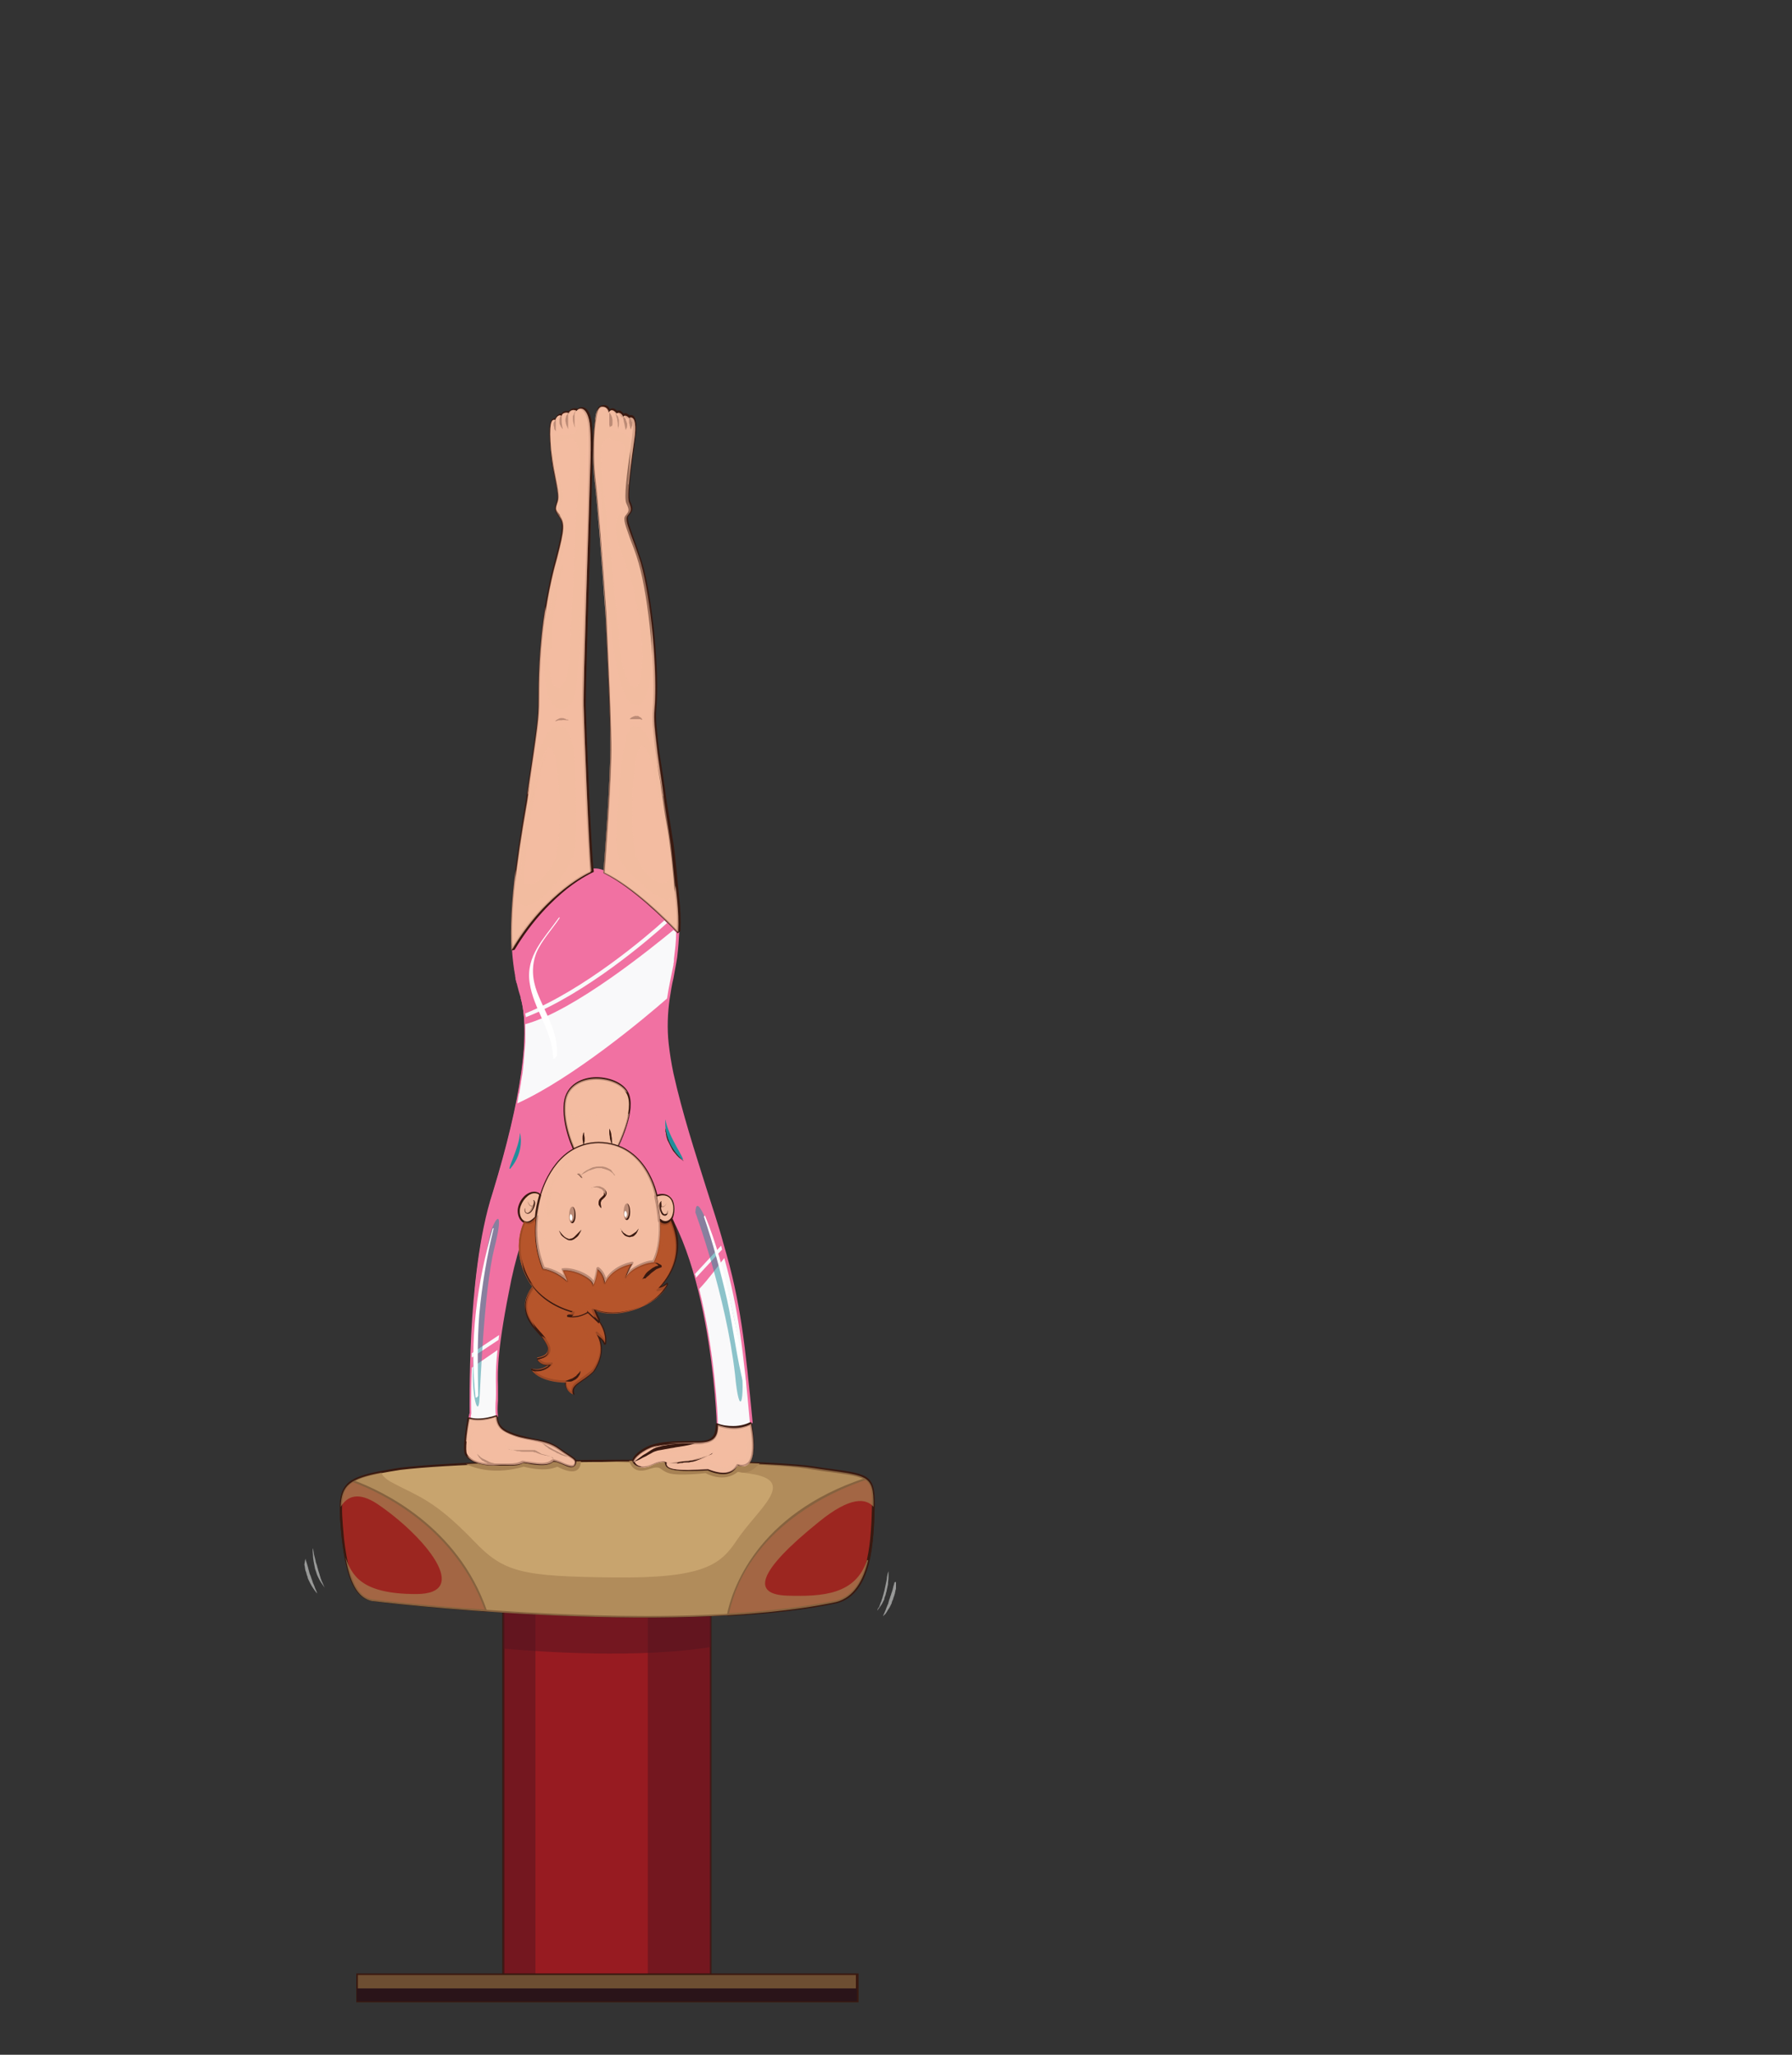 <?xml version="1.0" encoding="utf-8"?>
<!-- Generator: Adobe Illustrator 27.8.1, SVG Export Plug-In . SVG Version: 6.00 Build 0)  -->
<svg version="1.1" xmlns="http://www.w3.org/2000/svg" xmlns:xlink="http://www.w3.org/1999/xlink" x="0px" y="0px"
	 viewBox="0 0 335 384" style="enable-background:new 0 0 335 384;" xml:space="preserve">
<rect x="0" y="0" width="335" height="384" fill="#333333" stroke="none"/>
<style type="text/css">
	.st0{fill:#F171A2;}
	.st1{fill:#971B21;}
	.st2{fill:#391910;}
	.st3{opacity:0.5;fill:#52141F;}
	.st4{opacity:0.5;}
	.st5{fill:#52141F;}
	.st6{fill:#C8A46E;}
	.st7{fill:#9C2620;}
	.st8{fill:#989998;}
	.st9{opacity:0.7;}
	.st10{fill:#A68153;}
	.st11{fill:#6D4E32;}
	.st12{fill:#2A1419;}
	.st13{fill:#F9F9FA;}
	.st14{fill:#B6552B;}
	.st15{opacity:0.8;}
	.st16{fill:#F3BCA1;}
	.st17{opacity:0.7;fill:#F3BCA1;}
	.st18{fill:#FFFFFF;}
	.st19{opacity:0.5;fill:#F3BCA1;}
	.st20{opacity:0.5;fill:#218E9B;}
	.st21{fill:#218E9B;}
</style>
<g id="Layer_2">
	<g>
		<path class="st0" d="M87.7,265.1c1.8,0.5,4,0,5.1-0.4c-0.1-0.8-0.1-1.7,0-3c0.2-4.4-0.7-6.7,2.6-22.7c3.2-14.7,8.3-20.3,13.2-21.8
			c-1.5-2.9-3.3-7.3-2.9-11c0.7-6.3,10.8-5.5,12-1.2c1,3.5-2.2,9.8-3.5,12.1c2.4,0.6,4.4,1.8,5.8,2.8c12.6,10.3,14.2,43.2,14.3,46.4
			c3.1,1.1,5.3,0.3,6.2-0.2c0,0,0,0,0,0c-1.3-14.4-2.2-22.5-5.3-33.2c-3.1-10.7-6.8-20.4-9.5-32c-0.4-1.9-0.7-3.7-0.9-5.6
			c-0.3-2.8-0.2-5.7,0.2-8.5c0.4-2.6,1-5.1,1.4-7.7c0.2-1.6,0.4-3.2,0.4-4.8c-2.1-2.2-8.2-8.4-13.8-11.1c0,0-1.3-0.6-2.3-0.3
			c0,0-8.2,3.5-14.8,14.6c0.2,3.3,0.7,6.2,1.6,9c2.6,8.8-1.9,26-5.2,36.7c-4.9,15.4-4.3,41.2-4.3,41.2S87.8,264.6,87.7,265.1z"/>
		<path class="st0" d="M137.2,267.1c-1,0-2.1-0.2-3.1-0.6l-0.1,0l0-0.1c0-0.4-1.1-35.6-14.2-46.3c-0.8-0.6-2.9-2.2-5.7-2.8l-0.2-0.1
			l0.1-0.2c1.1-1.9,4.5-8.5,3.5-12c-0.6-2.1-3.4-3.2-5.9-3.2c-2.6,0-5.4,1.2-5.7,4.4c-0.4,3.7,1.4,8,2.9,10.9l0.1,0.2l-0.2,0.1
			c-6,1.9-10.4,9.2-13.1,21.7c-2.6,12.7-2.6,16.8-2.5,20c0,0.9,0,1.7,0,2.6c-0.1,1.4-0.1,2.2,0,2.9l0,0.2l-0.1,0
			c-0.9,0.3-2.2,0.6-3.5,0.6c-0.6,0-1.2-0.1-1.7-0.2l-0.2-0.1l0-0.2c0.1-0.4,0.1-0.7,0.2-0.8c0-0.4-0.1-6.8,0.3-14.8
			c0.4-7.7,1.4-18.5,4-26.4c5.4-17.7,7.1-30,5.2-36.6c-0.9-2.8-1.4-5.8-1.6-9l0-0.1l0-0.1c3.4-5.8,7.3-9.5,9.9-11.5
			c2.9-2.3,4.9-3.1,5-3.2c0.2-0.1,0.4-0.1,0.7-0.1c0.9,0,1.7,0.4,1.7,0.4c5.5,2.7,11.5,8.7,13.9,11.1l0.1,0.1l0,0.1
			c-0.1,1.6-0.2,3.2-0.4,4.9c-0.2,1.3-0.5,2.7-0.7,3.9c-0.3,1.2-0.5,2.5-0.7,3.8c-0.4,2.8-0.5,5.6-0.2,8.4c0.2,1.8,0.5,3.7,0.9,5.6
			c1.7,7.6,4,14.6,6.1,21.3c1.1,3.5,2.3,7,3.3,10.7c3.2,10.8,4,18.8,5.4,33.2l0,0.1l-0.1,0.1C139.8,266.7,138.7,267.1,137.2,267.1z
			 M134.3,266.2c1,0.3,1.9,0.5,2.9,0.5c1.3,0,2.3-0.3,3-0.7c-1.3-14.3-2.2-22.3-5.3-33.1c-1.1-3.6-2.2-7.2-3.3-10.7
			c-2.2-6.7-4.4-13.7-6.1-21.4c-0.4-1.9-0.7-3.8-0.9-5.7c-0.3-2.9-0.2-5.7,0.2-8.5c0.2-1.3,0.4-2.6,0.7-3.8c0.3-1.3,0.5-2.6,0.7-3.9
			c0.2-1.7,0.4-3.2,0.4-4.7c-2.4-2.5-8.3-8.4-13.7-11c0,0-0.8-0.3-1.6-0.3c-0.2,0-0.4,0-0.5,0.1c0,0-2.1,0.9-4.9,3.1
			c-2.6,2-6.4,5.7-9.8,11.4c0.2,3.2,0.7,6.1,1.5,8.9c2,6.7,0.3,19-5.2,36.8c-2.5,7.9-3.6,18.7-4,26.3c-0.5,8.3-0.3,14.8-0.3,14.8v0
			l0,0c0,0-0.1,0.3-0.1,0.7c0.4,0.1,0.9,0.2,1.4,0.2c1.2,0,2.4-0.3,3.2-0.6c-0.1-0.7-0.1-1.6,0-2.8c0-0.9,0-1.7,0-2.6
			c0-3.3-0.1-7.4,2.5-20.1c2.7-12.5,7.1-19.9,13.1-21.9c-1.5-3-3.2-7.2-2.8-11c0.2-2.2,2-4.8,6.1-4.8c2.6,0,5.6,1.2,6.2,3.5
			c1,3.4-2,9.4-3.4,12c2.8,0.7,4.8,2.2,5.6,2.8c5.3,4.3,9.3,13.1,11.9,25.9C133.7,254.9,134.3,263.6,134.3,266.2z"/>
	</g>
	<g>
		<path class="st0" d="M96.7,184c-0.1-0.6-0.3-1.2-0.4-1.8C96.3,183.1,96.6,183.8,96.7,184z"/>
		<path class="st0" d="M96.7,184C96.7,184,96.7,184,96.7,184L96.7,184C96.7,184,96.7,184,96.7,184z"/>
		<path class="st0" d="M97.3,186.4c2.6,8.8-1.9,26-5.2,36.7c-1.7,5.4-2.8,12.2-3.4,18.6c1.8-12.5,7.3-28.2,10.8-38
			C103.5,192.5,97.3,186.4,97.3,186.4z"/>
		<path class="st0" d="M123.4,221.3c0,0-1.3-5.5-5.5-7.7c3.2-5.9,4.9-15.5-6.8-13.8c-11.7,1.7-5.9,14.6-5.9,14.6s-3.4,3-4.9,7
			c-4.3,0.4-5.7,4.9-4.7,7.9c-4.8,13.3-4.7,30-4.5,36c0.7-0.1,1.3-0.3,1.7-0.4c-0.1-0.8-0.1-1.7,0-3c0.2-4.4-0.7-6.7,2.6-22.7
			c3.2-14.7,8.3-20.3,13.2-21.8c-1.5-2.9-3.3-7.3-2.9-11c0.7-6.3,10.8-5.5,12-1.2c1,3.5-2.2,9.8-3.5,12.1c2.4,0.6,4.4,1.8,5.8,2.8
			c12.6,10.3,14.2,43.2,14.3,46.4c0.9,0.3,1.8,0.5,2.5,0.5c-0.2-14.1-5.2-32.6-9.1-39.5C128.1,222.2,123.4,221.3,123.4,221.3z"/>
		<path class="st0" d="M125.6,200.9c-0.4-1.9-0.7-3.7-0.9-5.6c-0.3-2.8-0.2-5.7,0.2-8.5c0.4-2.6,1-5.1,1.4-7.7
			c0.2-1.6,0.4-3.2,0.4-4.8c-2.1-2.2-8.2-8.4-13.8-11.1c0,0-1.3-0.6-2.3-0.3c0,0-8.2,3.5-14.8,14.6c0.1,1.6,0.3,3.2,0.5,4.7
			c0-2,0.9-5.6,5.9-10.7c8.1-8.3,10-7.9,16.4-1.7c6.8,7.2,4.3,11.7,2.6,20.2c-1.7,8.5-0.2,8.1,3.6,16.1c3.8,7.9,11.7,30.7,13.6,43
			c-0.8-5.5-1.8-10.4-3.5-16.1C131.9,222.2,128.2,212.5,125.6,200.9z"/>
	</g>
</g>
<g id="Layer_1">
	<g>
		<g>
			<rect x="94.1" y="299.6" class="st1" width="38.8" height="69.9"/>
			<path class="st2" d="M133.1,369.6H93.9v-70.3h39.1V369.6z M94.3,369.3h38.4v-69.5H94.3V369.3z"/>
		</g>
		<rect x="121.1" y="299.6" class="st3" width="11.8" height="69.9"/>
		<rect x="94.1" y="299.6" class="st3" width="6" height="69.9"/>
		<g class="st4">
			<path class="st5" d="M132.9,307.8v-8.2H94.1v8.5C101,308.7,119.3,310,132.9,307.8z"/>
		</g>
		<g>
			<g>
				<path class="st6" d="M69.5,299.1c0,0,55.4,6.8,86.8,0.2c6.2-1.7,6.7-10.6,6.9-17.4c0.2-6.8-1.1-6-11.6-7.6
					c-10.4-1.6-60-1.7-77,0.2c-11.3,1.8-11.7,2.6-10.6,13C65.1,295.8,66.9,298.6,69.5,299.1z"/>
				<path class="st2" d="M120.8,302.3C120.8,302.3,120.8,302.3,120.8,302.3c-25.8,0-51-3.1-51.3-3.1c-3.1-0.6-4.7-4-5.6-11.7
					c-1.1-10.6-0.5-11.4,10.8-13.2c9.3-1.1,27.6-1.5,41.7-1.5c16.6,0,30.5,0.5,35.4,1.2c1.3,0.2,2.5,0.4,3.5,0.5
					c7.3,1,8.4,1.2,8.2,7.3c-0.2,5.9-0.4,15.8-7,17.6C147.3,301.4,135.3,302.3,120.8,302.3z M116.4,273.2c-14.1,0-32.4,0.4-41.6,1.5
					c-11.3,1.8-11.5,2.6-10.4,12.8c0.9,7.5,2.5,10.9,5.3,11.4c0.2,0,25.5,3.1,51.2,3.1c14.5,0,26.5-1,35.5-2.8
					c5.8-1.6,6.5-9.7,6.7-17.2c0.2-5.8-0.6-5.9-7.9-6.9c-1-0.1-2.2-0.3-3.5-0.5C146.8,273.7,133,273.2,116.4,273.2z"/>
			</g>
			<g>
				<g>
					<path class="st7" d="M66,276.8c-2.6,1.6-2.5,4.3-1.8,10.7c1,8.3,2.8,11.1,5.4,11.6c0,0,8.8,1.1,21.3,2
						C85.3,285.2,71.2,278.7,66,276.8z"/>
					<path class="st2" d="M91.1,301.2l-0.3,0c-12.4-0.9-21.2-1.9-21.3-2c-3.1-0.6-4.7-4-5.6-11.7c-0.6-6.2-0.8-9.2,1.9-10.9l0.1,0
						l0.1,0c5.7,2.1,19.5,8.7,25,24.3L91.1,301.2z M66,277c-2.4,1.5-2.3,4-1.7,10.5c1.1,9.4,3.3,11,5.3,11.4c0.1,0,8.7,1.1,21,1.9
						C85.1,285.6,71.6,279.1,66,277z"/>
				</g>
				<g>
					<path class="st7" d="M161.9,276.4c-20.4,6.8-24.9,20.9-25.8,25.3c7.3-0.4,14.2-1.2,20.3-2.4c6.2-1.7,6.7-10.6,6.9-17.4
						C163.3,278.8,163.1,277.3,161.9,276.4z"/>
					<path class="st2" d="M135.8,301.9l0.1-0.2c0.9-4.3,5.3-18.7,25.9-25.5l0.1,0l0.1,0.1c1.3,1,1.5,2.6,1.5,5.7
						c-0.2,5.9-0.4,15.8-7,17.6c-5.7,1.2-12.5,2-20.3,2.4L135.8,301.9z M161.8,276.6c-5.2,1.7-22,8.6-25.5,24.9
						c7.7-0.4,14.4-1.3,20-2.4c5.8-1.6,6.5-9.7,6.7-17.2C163.1,279,163,277.5,161.8,276.6z"/>
				</g>
			</g>
		</g>
		<g>
			<g>
				<path class="st8" d="M58.5,289.3c0,0,0.1,0.5,0.2,1.2c0.1,0.4,0.2,0.8,0.3,1.2c0,0.2,0.1,0.4,0.2,0.7c0.1,0.2,0.1,0.5,0.2,0.7
					c0.1,0.5,0.3,0.9,0.4,1.4c0.1,0.2,0.1,0.4,0.2,0.6c0.1,0.2,0.1,0.4,0.2,0.5c0.3,0.7,0.5,1.1,0.5,1.1s-0.3-0.4-0.7-1
					c-0.1-0.2-0.2-0.3-0.3-0.5c-0.1-0.2-0.2-0.4-0.3-0.6c-0.2-0.4-0.3-0.9-0.5-1.4c-0.2-1-0.4-1.9-0.4-2.7
					C58.4,289.8,58.5,289.3,58.5,289.3z"/>
				<path class="st8" d="M57.1,291.3c0,0,0.1,0.4,0.3,1c0.1,0.3,0.2,0.7,0.3,1.1c0.1,0.4,0.2,0.8,0.4,1.2c0.1,0.4,0.3,0.8,0.4,1.2
					c0.2,0.4,0.3,0.7,0.4,1c0.3,0.6,0.4,1,0.4,1s-0.3-0.3-0.7-0.9c-0.2-0.3-0.4-0.6-0.6-1c-0.1-0.2-0.2-0.4-0.3-0.6
					c-0.1-0.2-0.2-0.4-0.2-0.6c-0.2-0.4-0.2-0.8-0.4-1.2c-0.1-0.4-0.1-0.8-0.2-1.1C57,291.7,57.1,291.3,57.1,291.3z"/>
			</g>
			<g>
				<path class="st8" d="M166.1,293.6c0,0,0,0.5,0,1.2c0,0.4-0.1,0.8-0.1,1.3c-0.1,0.5-0.2,0.9-0.3,1.4c-0.1,0.2-0.1,0.5-0.2,0.7
					c-0.1,0.2-0.2,0.5-0.2,0.7c-0.1,0.2-0.2,0.4-0.3,0.6c-0.1,0.2-0.2,0.4-0.3,0.5c-0.2,0.3-0.4,0.6-0.5,0.7
					c-0.1,0.2-0.2,0.3-0.2,0.3s0-0.1,0.1-0.3c0-0.1,0.1-0.2,0.2-0.3c0.1-0.1,0.1-0.3,0.2-0.5c0.1-0.2,0.1-0.4,0.2-0.5
					c0.1-0.2,0.1-0.4,0.2-0.6c0.1-0.2,0.1-0.4,0.2-0.7c0.1-0.2,0.1-0.5,0.2-0.7c0.1-0.5,0.2-0.9,0.3-1.4c0.1-0.4,0.2-0.9,0.2-1.2
					c0.1-0.4,0.1-0.7,0.2-0.9C166.1,293.7,166.1,293.6,166.1,293.6z"/>
				<path class="st8" d="M167.5,295.6c0,0,0,0.4,0,1.1c0,0.2,0,0.3-0.1,0.5c0,0.2-0.1,0.4-0.1,0.6c-0.1,0.2-0.1,0.4-0.2,0.6
					c-0.1,0.2-0.1,0.4-0.2,0.6c-0.1,0.2-0.2,0.4-0.2,0.6c-0.1,0.2-0.2,0.4-0.3,0.6c-0.1,0.2-0.2,0.4-0.3,0.5
					c-0.1,0.2-0.2,0.3-0.3,0.5c-0.2,0.3-0.3,0.5-0.5,0.6c-0.1,0.2-0.2,0.2-0.2,0.2s0-0.1,0.1-0.3c0.1-0.2,0.2-0.4,0.3-0.7
					c0.1-0.1,0.1-0.3,0.2-0.5c0.1-0.2,0.1-0.3,0.2-0.5c0.1-0.2,0.2-0.4,0.2-0.6c0.1-0.2,0.1-0.4,0.2-0.6c0.1-0.2,0.1-0.4,0.2-0.6
					c0.1-0.2,0.1-0.4,0.2-0.6c0.1-0.2,0.1-0.4,0.2-0.6c0-0.2,0.1-0.3,0.1-0.5c0.1-0.3,0.2-0.6,0.2-0.8
					C167.5,295.7,167.5,295.6,167.5,295.6z"/>
			</g>
		</g>
		<g class="st9">
			<path class="st10" d="M147.2,298.2c-6.6-0.2-5.9-4.3,5.9-13.8c5.9-4.8,8.8-4.4,10.2-2.8c0.1-6.5-1.3-5.7-11.6-7.3
				c-5.5-0.8-22.1-1.3-38.9-1.2l0,0c0,0,18.3,0.9,27.4,2.3c9.1,1.3,1.5,6.5-2.5,12.5c-3,4.5-6.1,7.1-23.1,6.9
				c-17-0.2-20.4-0.9-26-6.8c-7.7-8-10.7-8.4-15.6-11.1c-1-0.6-1.6-1.2-1.7-1.7c-5.8,1.1-7.5,2.3-7.6,6.4c1.2-2,3.3-2.9,6.9-0.5
				c8.7,5.9,17.8,16.8,7.2,16.8c-10.4,0-12-3.6-13.2-6.8c1,5.6,2.7,7.6,4.9,8.1c0,0,55.4,6.8,86.8,0.2c3.4-0.9,5.1-4.1,6-7.8
				c-0.1,0-0.1,0-0.2-0.1C160,298,153.8,298.4,147.2,298.2z"/>
		</g>
		<g>
			<rect x="66.7" y="369" class="st11" width="93.5" height="5"/>
			<path class="st2" d="M160.4,374.2H66.6v-5.4h93.9V374.2z M66.9,373.8h93.1v-4.7H66.9V373.8z"/>
		</g>
		<g>
			<rect x="66.7" y="371.6" class="st12" width="93.5" height="2.4"/>
		</g>
		<g>
			<path class="st6" d="M117.7,276.1c-6.7-0.6-13.6-0.6-20.4-0.9c-6.9-0.2-13.8-0.1-20.5,1.5c-0.1,0-0.3,0.3-0.1,0.3
				c6.9-1.1,13.9-1.3,20.9-1.1c6.6,0.2,13.3,1.1,19.8,0.6C117.6,276.5,117.9,276.1,117.7,276.1z"/>
			<path class="st6" d="M123,276.3c-0.9-0.2-1.8-0.2-2.7,0c-0.1,0-0.4,0.4-0.2,0.4c0.8,0.1,1.7,0.2,2.6,0.2
				C122.8,276.9,123.3,276.4,123,276.3z"/>
		</g>
		<path class="st1" d="M102.3,336.6c0-4.2,0-8.5,0-12.7c0-4-0.2-7.9-0.4-11.8c0-0.3-0.5,0.1-0.5,0.3c-0.2,4.1-0.4,8.2-0.4,12.3
			c0,4.2,0,8.5,0,12.7c0,7.5-0.4,15.2,0.2,22.7c0,0.5,0.8-0.3,0.8-0.6C102.7,352,102.3,344.2,102.3,336.6z"/>
	</g>
	<g>
		<path class="st10" d="M97.9,274.1c3.7,0.9,5.3,0.4,6.3,0c2.9,1.5,4.3,1,4.4-1c-7.6,0.1-15.1,0.2-21.5,0.5
			C88.9,274.5,92.7,275.6,97.9,274.1z"/>
		<path class="st10" d="M121.5,274.5c2.2-0.7,1.7,0.2,3.5,0.8c1.8,0.6,6.9,0,6.9,0s3.4,2,6.1-0.3c1.7,0.7,3.1-0.5,4-1.5
			c-6.6-0.3-15.3-0.5-24.4-0.5C118,274.1,118.8,275.5,121.5,274.5z"/>
	</g>
	<g>
		<path class="st13" d="M124.7,172.5c-0.2-0.2-0.3-0.3-0.5-0.5c0,0,0,0,0,0c-3.3,3-14.9,12.9-26,17.4c0,0.2,0.1,0.5,0.1,0.7
			c0,0,0,0,0,0C109.6,185.7,121.5,175.4,124.7,172.5z"/>
		<path class="st13" d="M134.2,266.2c3,1.1,5.1,0.3,6-0.2c0,0,0,0,0,0c-1.2-13.4-2.1-21.1-4.8-30.9c-1.1,1.4-2.9,3.9-4.7,5.8
			C133.6,252.5,134.2,264.4,134.2,266.2z"/>
		<path class="st13" d="M93.2,250.4c0-0.3,0.1-0.6,0.1-0.9l-5.1,3.4c0,0.3,0,0.6,0,0.8L93.2,250.4z"/>
		<path class="st13" d="M130.1,238.8l4.9-5.3c0,0,0,0,0,0c-0.1-0.2-0.1-0.5-0.2-0.7l-4.9,5.3C130,238.3,130.1,238.5,130.1,238.8z"/>
		<path class="st13" d="M88.1,264.2c0,0-0.1,0.3-0.1,0.8c1.6,0.5,3.7,0,4.7-0.4c-0.1-0.7-0.1-2,0-3.2c0.1-2.6-0.2-4.4,0.3-9.1
			l-4.8,3.3C88,260.5,88.1,264.2,88.1,264.2z"/>
		<path class="st13" d="M124.7,186.6C124.7,186.6,124.7,186.6,124.7,186.6c0.3-2.1,0.8-4.2,1.2-6.3c0-0.1,0-0.1,0-0.2
			c0.1-0.3,0.1-0.6,0.1-1c0.2-1.6,0.4-3.2,0.4-4.8c-0.1-0.2-0.3-0.3-0.5-0.5c-3.9,3.2-18.5,15.1-27.7,17.6c0,1.1,0,2.2,0,3.4v0
			c-0.1,1.2-0.2,2.4-0.3,3.6c0,0,0,0,0,0.1c-0.1,0.6-0.1,1.2-0.2,1.8c0,0,0,0.1,0,0.1c-0.1,0.6-0.2,1.2-0.3,1.8c0,0,0,0.1,0,0.1
			c-0.1,0.6-0.2,1.2-0.3,1.8c0,0.1,0,0.2-0.1,0.3c-0.1,0.6-0.2,1.2-0.3,1.8C107.1,201.5,120.6,190.2,124.7,186.6z"/>
	</g>
	<g>
		<path class="st14" d="M109.5,244.6c0,0,4,2.6,3.5,6.4c-0.3-0.8-1.6-2-1.6-2s2.3,2.8-0.6,6.9c-2,2-4.4,2.5-3.8,4.3
			c-1.6-0.8-1.3-2.2-1.3-2.2s-4.6,0.1-6.4-2.3c1.3,0.6,3.2-0.3,3.6-1.1c-1.8,0.4-2.5-0.8-2.5-0.9c2.3-0.4,2.6-1.6,1.2-3.7
			c-1.4-2.1-6-5-1.6-10.2C100,240,104,244.9,109.5,244.6z"/>
		<path class="st2" d="M107.1,260.5C107.1,260.5,107,260.5,107.1,260.5c-1.4-0.6-1.5-1.7-1.5-2.2c-0.9,0-4.7-0.2-6.3-2.3
			c-0.1-0.1,0-0.2,0-0.2c0.1-0.1,0.2-0.1,0.2,0c0.2,0.1,0.5,0.2,0.9,0.2c0.8,0,1.7-0.4,2.2-0.8c-0.1,0-0.2,0-0.2,0
			c-0.7,0-1.2-0.3-1.5-0.5c-0.3-0.2-0.5-0.5-0.5-0.7c0-0.1,0.1-0.2,0.2-0.2c1-0.2,1.6-0.5,1.8-1c0.2-0.5,0-1.3-0.7-2.3
			c-0.2-0.4-0.6-0.7-1-1.2c-1.7-1.9-4.4-4.9-0.7-9.3c0,0,0.1-0.1,0.1-0.1c0.1,0,0.1,0,0.1,0.1c0,0,3.8,4.6,9,4.6h0
			c0.1,0,0.3,0,0.4,0c0,0,0.1,0,0.1,0c0.2,0.1,4.1,2.7,3.6,6.5c0,0.1-0.1,0.2-0.2,0.2s-0.2,0-0.2-0.1c-0.1-0.3-0.4-0.7-0.7-1
			c0.4,1.2,0.7,3.4-1.1,6.1c-0.7,0.7-1.5,1.3-2.1,1.7c-1.3,0.9-2,1.4-1.6,2.5c0,0.1,0,0.2-0.1,0.2
			C107.2,260.5,107.1,260.5,107.1,260.5z M105.8,257.9c0.1,0,0.1,0,0.1,0.1c0,0,0.1,0.1,0,0.2c0,0-0.2,1.1,0.9,1.8
			c-0.1-1.1,0.8-1.7,1.9-2.5c0.6-0.4,1.4-1,2.1-1.6c2.7-3.9,0.6-6.7,0.6-6.7c-0.1-0.1-0.1-0.2,0-0.3c0.1-0.1,0.2-0.1,0.3,0
			c0,0,0.9,0.8,1.4,1.5c0-3.1-3-5.3-3.4-5.5c-0.1,0-0.2,0-0.4,0h0c-4.8,0-8.3-3.7-9.1-4.6c-3.3,4-0.9,6.7,0.8,8.6
			c0.4,0.4,0.7,0.8,1,1.2c0.8,1.1,1.1,2,0.8,2.7c-0.2,0.6-0.8,1-1.9,1.2c0.2,0.2,0.7,0.7,1.6,0.7c0.2,0,0.4,0,0.6-0.1
			c0.1,0,0.1,0,0.2,0.1c0,0.1,0.1,0.1,0,0.2c-0.3,0.6-1.6,1.4-2.8,1.4c-0.1,0-0.2,0-0.4,0c1.7,1.6,5,1.7,5.7,1.7L105.8,257.9
			C105.8,257.9,105.8,257.9,105.8,257.9z"/>
	</g>
	<g class="st15">
		<path class="st14" d="M113.1,251c0.4-3.8-3.5-6.4-3.5-6.4c-5.5,0.3-9.5-4.7-9.5-4.7c-3.1,3.7-1.6,6.3,0,8.3l0,0
			c0,0-1.9-3.2-0.4-4.5c1.5-1.3,2.8,2,5,1.7c2.2-0.3,0.6,1.2,0.2,1.6c-0.4,0.4,1.3,0.9,2.5,0.1c1.3-0.8,4.2,3.6,1.5,7.2
			c-2.6,3.6-6.4,2.5-6.4,2.5s3.1-1.4,3-3.7c-0.5,1-2.6,0.8-2.6,0.8s1.8-2.3-1.4-4.1c-0.1,0-0.2-0.1-0.3-0.1c0.2,0.2,0.4,0.5,0.5,0.7
			c1.4,2.1,1.1,3.2-1.2,3.7c0,0.2,0.8,1.3,2.5,0.9c-0.4,0.8-2.3,1.7-3.6,1.1c1.8,2.4,6.4,2.3,6.4,2.3s-0.3,1.4,1.3,2.2
			c-0.6-1.9,1.8-2.3,3.8-4.3c2.8-4.1,0.6-6.9,0.6-6.9S112.8,250.2,113.1,251z"/>
	</g>
	<g>
		<path class="st16" d="M126.7,174.2c0.1-2,0-3.9-0.2-6c-0.4-3.5-0.7-6.9-1.1-10.4c-0.5-3.5-1.1-6.9-1.5-10.4
			c-0.4-3-0.9-5.9-1.2-8.9c-0.2-1.9-0.5-4-0.3-6c0.6-6.8-0.7-20.7-2.6-27.3c-1.5-4.9-3.2-7.9-2.5-8.8c0.7-0.9,0.9-1.1,0.3-2.5
			c-0.6-1.4,0.9-10.6,1.1-12.7c0.2-2.2-0.1-3.5-1.1-3.1c0,0-0.8-0.8-1.1-0.2c-0.1-0.3-0.7-1.1-1.2-0.6c-1-1.3-1.5-0.2-1.5-0.2
			c0.1-0.2-0.2-0.7-0.4-0.8c-0.4-0.4-1.3-0.3-1.6,0.2c-0.5,0.6-0.5,1.8-0.6,2.6c-0.3,2.1-0.3,4.4-0.3,6.5c0,1.2,0.1,2.4,0.2,3.6
			c0.6,5,1.4,15.5,2.1,25.8c0.5,10.3,0.9,18.1,0.9,23.8c0.1,6.2-1.3,24.3-1.3,24.3C118.4,165.8,124.6,172,126.7,174.2z"/>
		<path class="st2" d="M126.7,174.4c-0.1,0-0.1,0-0.1-0.1c-2.3-2.4-8.3-8.4-13.7-11.1c-0.1,0-0.1-0.1-0.1-0.2
			c0-0.2,1.4-18.1,1.3-24.3c-0.1-5.1-0.4-12.2-0.8-21l-0.1-2.8c-0.6-10.1-1.5-20.7-2.1-25.8c-0.1-1.1-0.2-2.2-0.2-3.6
			c-0.1-2.1-0.1-4.4,0.3-6.6c0-0.2,0-0.4,0.1-0.6c0.1-0.7,0.2-1.5,0.5-2.1c0.2-0.3,0.7-0.5,1.1-0.5c0.3,0,0.6,0.1,0.8,0.3
			c0,0,0.2,0.2,0.3,0.5c0.1-0.1,0.3-0.2,0.5-0.2c0.3,0,0.6,0.2,0.9,0.5c0.1-0.1,0.2-0.1,0.3-0.1c0.4,0,0.7,0.4,0.9,0.6
			c0.1,0,0.2-0.1,0.3-0.1c0.3,0,0.6,0.3,0.8,0.4c0.3-0.1,0.6,0,0.8,0.2c0.5,0.6,0.5,2,0.4,3.2c-0.1,0.5-0.2,1.3-0.3,2.4
			c-0.5,3.2-1.3,9.2-0.8,10.3c0.7,1.4,0.5,1.8-0.3,2.7c-0.4,0.5,0.2,1.9,0.9,4c0.5,1.3,1,2.8,1.6,4.6c2,6.6,3.3,20.4,2.7,27.4
			c-0.2,1.9,0.1,3.9,0.3,5.9l0,0.1c0.2,1.9,0.5,3.8,0.8,5.6c0.2,1.1,0.3,2.2,0.5,3.3c0.2,1.8,0.5,3.6,0.8,5.3c0.3,1.7,0.5,3.4,0.8,5
			c0.3,2.1,0.5,4.3,0.7,6.3c0.1,1.3,0.3,2.7,0.4,4.1c0.2,1.9,0.3,3.9,0.2,6C126.9,174.3,126.8,174.3,126.7,174.4
			C126.7,174.4,126.7,174.4,126.7,174.4z M113.1,163c5.2,2.6,10.9,8.1,13.4,10.7c0.1-1.9,0-3.7-0.2-5.5c-0.2-1.4-0.3-2.7-0.4-4.1
			c-0.2-2.1-0.4-4.2-0.7-6.3c-0.2-1.7-0.5-3.4-0.8-5c-0.3-1.7-0.5-3.5-0.8-5.3c-0.1-1.1-0.3-2.2-0.5-3.3c-0.3-1.8-0.6-3.8-0.8-5.6
			l0-0.1c-0.2-2-0.5-4-0.3-5.9c0.6-7-0.7-20.7-2.6-27.3c-0.5-1.8-1.1-3.3-1.6-4.6c-0.8-2.3-1.4-3.7-0.9-4.3c0.7-0.9,0.8-1,0.2-2.3
			c-0.5-1,0.1-5.7,0.8-10.5c0.1-1,0.3-1.9,0.3-2.4c0.2-1.4,0.1-2.5-0.3-2.9c-0.1-0.2-0.3-0.2-0.5-0.1c-0.1,0-0.1,0-0.2,0
			c-0.1-0.1-0.4-0.4-0.6-0.4c0,0-0.1,0-0.1,0.1c0,0.1-0.1,0.1-0.2,0.1c-0.1,0-0.1,0-0.2-0.1c-0.1-0.2-0.4-0.7-0.7-0.7
			c-0.1,0-0.2,0-0.2,0.1c0,0-0.1,0-0.1,0c-0.1,0-0.1,0-0.1-0.1c-0.3-0.4-0.6-0.5-0.7-0.5c-0.3,0-0.4,0.3-0.4,0.3l0,0
			c0,0.1-0.2,0.1-0.2,0.1c-0.1,0-0.1-0.2-0.1-0.2l0,0c0-0.1-0.2-0.4-0.3-0.6c-0.1-0.1-0.3-0.2-0.5-0.2c-0.3,0-0.6,0.1-0.8,0.4
			c-0.3,0.4-0.4,1.2-0.5,1.9c0,0.2,0,0.4-0.1,0.6c-0.3,2.1-0.3,4.4-0.3,6.5c0,1.4,0.1,2.5,0.2,3.6c0.6,5.1,1.4,15.7,2.1,25.8
			l0.1,2.8c0.4,8.9,0.7,15.9,0.8,21C114.5,144.7,113.2,161.3,113.1,163z"/>
	</g>
	<g class="st9">
		<path class="st17" d="M126.5,168.2c-0.4-3.5-0.7-6.9-1.1-10.4c-0.5-3.5-1.1-6.9-1.5-10.4c-0.4-3-0.9-5.9-1.2-8.9
			c-0.2-1.9-0.5-4-0.3-6c0.6-6.8-0.7-20.7-2.6-27.3c-1.5-4.9-3.2-7.9-2.5-8.8c0.7-0.9,0.9-1.1,0.3-2.5c-0.6-1.4,0.9-10.6,1.1-12.7
			c0.2-2.2-0.1-3.5-1.1-3.1c0,0-0.8-0.8-1.1-0.2c-0.1-0.3-0.7-1.1-1.2-0.6c-1-1.3-1.5-0.2-1.5-0.2c0.1-0.2-0.2-0.7-0.4-0.8
			c-0.4-0.4-1.3-0.3-1.6,0.2c-0.5,0.6-0.5,1.8-0.6,2.6c-0.3,2.1-0.3,4.4-0.3,6.5c0,1.2,0.1,2.4,0.2,3.6c0.6,5,1.4,15.5,2.1,25.8
			c0.5,10.3,0.9,18.1,0.9,23.8c0.1,6.2-1.3,24.3-1.3,24.3c5.6,2.7,11.7,8.9,13.8,11.1C126.8,172.2,126.7,170.2,126.5,168.2z
			 M115.9,120.7c-0.7-7.9-2.6-25.3-3.3-31.2c-0.7-5.8-0.2-8.1,1.7-7.4c1.9,0.6,2.2,0.6,2.4,1.6c0,0-0.6,5.2-1,7.9
			c-0.5,2.7,1.6,2.7,0.2,4.3c-1.4,1.6-1.1,4.1,1,9.5c2.2,5.4,3.7,15.2,3,20.3C119.3,130.7,116.6,128.7,115.9,120.7z M118.6,158.5
			c-1.1-6,0-28.4,3.5-14.7c0,0,3,13.3,3.3,18.5C125.8,167.5,119.8,164.5,118.6,158.5z"/>
	</g>
	<g>
		<path class="st16" d="M110.6,162.8c-0.5-3.8-1.4-26.9-1.5-30.9c-0.1-4,1-35.4,1.1-39.9c0.1-4.5,0.4-8.6,0.1-12.2
			c-0.3-3.7-1.9-3.9-2.5-3c-0.2-0.2-1.1-0.4-1.5,0.4c-0.3-0.2-1.2-0.1-1.3,0.5c-0.4-0.2-0.9,0-1.2,0.8c-0.8-0.3-1.2,0.8-0.8,5.6
			c0.4,4.8,1.7,8.1,1.2,9.7c-0.5,1.6-0.4,1.5,0.4,2.8c0.9,1.3,0.9,2.2-0.5,7.6c-3.2,11.2-3.3,22.5-3.3,26.4c0,3.9-0.2,4.9-2.3,19.1
			c-2.2,12.4-3.1,20.8-2.7,27.7C102.4,166.3,110.6,162.8,110.6,162.8z"/>
		<path class="st2" d="M95.8,177.6C95.8,177.6,95.7,177.6,95.8,177.6c-0.1,0-0.2-0.1-0.2-0.2c-0.4-6.4,0.4-14.2,2.7-27.8l0.6-4.3
			c1.5-10.2,1.7-11.3,1.7-14.7c0-9.8,1.1-18.7,3.3-26.5c1.4-5.5,1.4-6.3,0.6-7.5c-0.1-0.1-0.2-0.2-0.2-0.3c-0.7-1-0.7-1.1-0.2-2.7
			c0.3-0.9,0-2.3-0.4-4.2c-0.3-1.5-0.7-3.3-0.8-5.4c-0.4-4.3-0.1-5.2,0.3-5.6c0.2-0.2,0.4-0.2,0.6-0.2c0.3-0.6,0.7-1,1.2-0.9
			c0.2-0.4,0.6-0.5,1.1-0.5c0.1,0,0.2,0,0.3,0c0.2-0.3,0.6-0.5,1-0.5c0.2,0,0.4,0,0.6,0.1c0.2-0.2,0.5-0.3,0.8-0.3
			c0.4,0,1.7,0.3,1.9,3.6c0.2,2.7,0.1,5.6,0,8.7c0,1.2-0.1,2.3-0.1,3.6c0,1.5-0.2,5.8-0.3,11.2c-0.4,11-0.8,26-0.8,28.7
			c0.1,3.9,1,27.2,1.5,30.9c0,0.1,0,0.2-0.1,0.2c0,0-2.1,0.9-4.9,3.1c-2.6,2.1-6.4,5.7-9.8,11.4C95.9,177.6,95.8,177.6,95.8,177.6z
			 M103.5,78.5c-0.1,0-0.1,0-0.2,0.1c-0.4,0.4-0.5,2.2-0.2,5.3c0.2,2.1,0.5,3.9,0.8,5.4c0.4,2,0.7,3.5,0.4,4.4
			c-0.5,1.4-0.5,1.4,0.2,2.3c0.1,0.1,0.2,0.2,0.2,0.4c0.9,1.4,0.9,2.4-0.5,7.8c-2.2,7.7-3.3,16.6-3.3,26.4c0,3.5-0.2,4.6-1.7,14.8
			l-0.6,4.4c-2.3,13.1-3.1,20.8-2.8,27.1c3.3-5.5,7.1-9,9.6-11c2.5-2,4.4-2.9,4.9-3.1c-0.5-4.1-1.4-26.9-1.5-30.8
			c-0.1-2.7,0.4-17.7,0.8-28.7c0.2-5.4,0.3-9.7,0.3-11.2c0-1.2,0.1-2.4,0.1-3.6c0.1-3.1,0.2-6,0-8.7c-0.2-2.4-1-3.3-1.6-3.3
			c-0.2,0-0.5,0.1-0.6,0.3c0,0-0.1,0.1-0.1,0.1c-0.1,0-0.1,0-0.1-0.1c0,0-0.2-0.1-0.4-0.1c-0.2,0-0.5,0.1-0.7,0.5
			c0,0-0.1,0.1-0.1,0.1c-0.1,0-0.1,0-0.2,0c0,0-0.2-0.1-0.3-0.1c-0.3,0-0.7,0.1-0.8,0.4c0,0.1-0.1,0.1-0.1,0.1c-0.1,0-0.1,0-0.2,0
			c-0.3-0.2-0.7,0.1-0.9,0.7c0,0.1-0.1,0.1-0.2,0.1C103.7,78.5,103.6,78.5,103.5,78.5z"/>
	</g>
	<g class="st9">
		<path class="st17" d="M109.1,131.9c-0.1-4,1-35.4,1.1-39.9c0.1-4.5,0.4-8.6,0.1-12.2c-0.3-3.7-1.9-3.9-2.5-3
			c-0.2-0.2-1.1-0.4-1.5,0.4c-0.3-0.2-1.2-0.1-1.3,0.5c-0.4-0.2-0.9,0-1.2,0.8c-0.8-0.3-1.2,0.8-0.8,5.6c0.4,4.8,1.7,8.1,1.2,9.7
			c-0.5,1.6-0.4,1.5,0.4,2.8c0.9,1.3,0.9,2.2-0.5,7.6c-3.2,11.2-3.3,22.5-3.3,26.4c0,3.9-0.2,4.9-2.3,19.1
			c-2.2,12.4-3.1,20.8-2.7,27.7c6.6-11.1,14.8-14.6,14.8-14.6C110.1,159,109.2,135.9,109.1,131.9z M104.2,158.7
			c-1.1,6-7.1,9-6.8,3.8c0.3-5.2,3.3-18.5,3.3-18.5C104.2,130.4,105.3,152.7,104.2,158.7z M108.1,89.4c-0.4,5.9-1.2,23.4-1.5,31.3
			c-0.2,8-2.8,10.2-3.8,5.1c-1-5,0-14.9,1.8-20.4c1.8-5.5,2-8.1,0.5-9.5c-1.5-1.5,0.6-1.6,0-4.3c-0.6-2.7-1.5-7.8-1.5-7.8
			c0.1-1,0.5-1,2.3-1.7C107.9,81.3,108.5,83.5,108.1,89.4z"/>
	</g>
	<g>
		<path class="st16" d="M117.6,205c-1.2-4.3-11.3-5.1-12,1.2c-0.4,3.8,1.4,8.2,2.9,11c1.9-0.6,3.9-0.6,5.6-0.2
			C115.4,214.8,118.6,208.4,117.6,205z"/>
		<path class="st2" d="M108.5,217.4c-0.1,0-0.1,0-0.2-0.1c-1.6-3-3.3-7.3-2.9-11.2c0.4-3.5,3.5-4.8,6.1-4.8c2.6,0,5.6,1.2,6.2,3.5
			c1,3.5-2.1,9.7-3.5,12.3c0,0.1-0.1,0.1-0.2,0.1C112.2,216.8,110.3,216.9,108.5,217.4C108.6,217.4,108.5,217.4,108.5,217.4z
			 M111.5,201.8c-2.6,0-5.4,1.2-5.7,4.4c-0.4,3.7,1.3,7.9,2.8,10.8c1.7-0.5,3.5-0.6,5.4-0.1c1.1-2.1,4.4-8.5,3.4-11.9
			C116.8,202.9,114,201.8,111.5,201.8z"/>
	</g>
	<g class="st9">
		<path class="st16" d="M108.5,217.2c1.9-0.6,3.9-0.6,5.6-0.2c0.9-1.7,2.9-5.5,3.5-8.9l-0.1,0c0,0-1.4,3.2-2.2,3.6
			c-0.8,0.4-1.3-1.4-1.5-2.1c-0.2-0.7-0.4,2.5-0.4,2.5s-2.6-0.4-3.7,0c0,0-1.4-2.9,0.7-3.3c2.1-0.4,0.9-0.9-1.4-0.2
			c-2.4,0.7-2.3-0.7-2.5-2.3c-0.2-1.6,3.8-6.5,10.8-2.1c-2.1-3.6-11.1-4-11.7,1.9C105.2,210,107,214.3,108.5,217.2z"/>
	</g>
	<g>
		<path class="st2" d="M114,79.9c0,0,0-0.2-0.1-0.5c0-0.1,0-0.3,0-0.5c0-0.2,0-0.3,0-0.5c0-0.2,0-0.4,0-0.5c0-0.1,0-0.2,0-0.2
			c0-0.1,0-0.1,0-0.2c0-0.1,0-0.1,0-0.2c0-0.1,0-0.1,0-0.1c0-0.1,0-0.1,0-0.1s0,0,0.1,0.1c0,0,0.1,0.1,0.1,0.1
			c0,0.1,0.1,0.1,0.1,0.2c0,0.1,0.1,0.1,0.1,0.2c0,0.1,0.1,0.2,0.1,0.2c0,0.2,0.1,0.4,0.1,0.6c0,0.1,0,0.2,0,0.3c0,0.1,0,0.2,0,0.3
			c0,0.2,0,0.3-0.1,0.5C114,79.7,114,79.9,114,79.9z"/>
		<path class="st2" d="M115.6,80.1c0,0,0-0.2-0.1-0.5c0-0.3,0-0.6-0.1-1c0-0.2,0-0.4-0.1-0.5c0-0.2-0.1-0.3-0.1-0.4
			c0-0.1-0.1-0.2-0.1-0.3c0-0.1,0-0.1,0-0.1s0,0,0.1,0.1c0.1,0.1,0.1,0.2,0.2,0.3c0.1,0.1,0.2,0.3,0.2,0.5c0,0.1,0.1,0.2,0.1,0.3
			c0,0.1,0,0.2,0,0.3c0,0.4,0,0.8-0.1,1.1C115.7,80,115.6,80.1,115.6,80.1z"/>
		<path class="st2" d="M117,80.4c0,0-0.1-0.2-0.1-0.4c-0.1-0.2-0.1-0.6-0.2-0.9c-0.1-0.3-0.1-0.6-0.2-0.9c0-0.1,0-0.1,0-0.2
			c0,0,0-0.1,0-0.1c0-0.1,0-0.1,0-0.1s0,0,0.1,0.1c0,0,0.1,0.1,0.1,0.1c0,0,0.1,0.1,0.1,0.1c0.1,0.1,0.2,0.2,0.2,0.4
			c0,0.1,0.1,0.2,0.1,0.2c0,0.1,0,0.2,0.1,0.3c0.1,0.3,0,0.7,0,0.9C117,80.2,117,80.4,117,80.4z"/>
		<path class="st2" d="M117.9,80.3c0,0,0-0.2-0.1-0.4c0-0.1,0-0.2-0.1-0.4c0-0.1,0-0.3-0.1-0.4c0-0.1,0-0.1,0-0.2c0-0.1,0-0.1,0-0.2
			c0-0.1,0-0.1,0-0.2c0-0.1,0-0.1,0-0.2c-0.1-0.2-0.1-0.4-0.1-0.4s0.1,0.1,0.3,0.2c0,0,0.1,0.1,0.1,0.2c0,0.1,0.1,0.1,0.1,0.2
			c0,0.1,0.1,0.1,0.1,0.2c0,0.1,0,0.1,0.1,0.2c0,0.2,0,0.3,0,0.4c0,0.1,0,0.3-0.1,0.4C118,80.2,117.9,80.3,117.9,80.3z"/>
		<path class="st2" d="M107.5,79.9c0,0-0.1-0.2-0.2-0.5c-0.1-0.3-0.2-0.7-0.2-1.2c0-0.1,0-0.2,0-0.3c0-0.1,0-0.2,0.1-0.3
			c0.1-0.2,0.1-0.4,0.2-0.5c0-0.1,0.1-0.1,0.1-0.2c0-0.1,0.1-0.1,0.1-0.1c0.1-0.1,0.1-0.1,0.1-0.1s0,0.1-0.1,0.1
			c0,0.1-0.1,0.2-0.1,0.3c0,0.1,0,0.2-0.1,0.2c0,0.1,0,0.2,0,0.3c0,0.2,0,0.4,0,0.6c0,0.2,0,0.4,0,0.6c0,0.2,0,0.4,0,0.5
			C107.5,79.7,107.5,79.9,107.5,79.9z"/>
		<path class="st2" d="M106.2,80.2c0,0-0.1-0.2-0.2-0.5c-0.1-0.1-0.1-0.3-0.2-0.5c0-0.2-0.1-0.4-0.1-0.6c0-0.2,0-0.4,0.1-0.6
			c0-0.2,0.1-0.4,0.2-0.5c0.1-0.1,0.2-0.2,0.2-0.3c0.1-0.1,0.1-0.1,0.1-0.1s0,0.1,0,0.1c0,0.1-0.1,0.2-0.1,0.3c0,0.1,0,0.1,0,0.2
			c0,0.1,0,0.2,0,0.3c0,0.2,0,0.4,0,0.6c0,0.2,0,0.4,0,0.6c0,0.2,0,0.4,0,0.5C106.2,80,106.2,80.2,106.2,80.2z"/>
		<path class="st2" d="M105.2,80.2c0,0-0.1-0.1-0.3-0.4c-0.1-0.1-0.1-0.3-0.2-0.4c-0.1-0.2-0.1-0.3-0.1-0.5c0-0.2,0-0.4,0-0.5
			c0-0.2,0.1-0.3,0.1-0.5c0.1-0.1,0.1-0.2,0.2-0.3c0-0.1,0.1-0.1,0.1-0.1s0,0,0,0.1c0,0.1,0,0.2,0,0.3c0,0.1,0,0.1,0,0.2
			c0,0.1,0,0.1,0,0.2c0,0.2,0,0.3,0,0.5c0,0.3,0.1,0.7,0.1,0.9C105.2,80,105.2,80.2,105.2,80.2z"/>
		<path class="st2" d="M103.9,80.6c0,0-0.1-0.1-0.2-0.3c-0.1-0.1-0.1-0.2-0.1-0.4c0-0.1-0.1-0.3-0.1-0.4c0-0.1,0-0.2,0-0.2
			c0-0.1,0-0.1,0-0.2c0-0.1,0-0.1,0.1-0.2c0-0.1,0-0.1,0.1-0.2c0.1-0.2,0.2-0.3,0.2-0.3s0,0.2,0,0.4c0,0.1,0,0.1,0,0.2
			c0,0.1,0,0.1,0,0.2c0,0.1,0,0.1,0,0.2c0,0.1,0,0.1,0,0.2c0,0.1,0,0.1,0,0.2c0,0.1,0,0.1,0,0.2c0,0.1,0,0.3,0,0.4
			C103.9,80.4,103.9,80.6,103.9,80.6z"/>
	</g>
	<path class="st2" d="M120.1,134.5c0,0,0,0-0.1,0c-0.1,0-0.2,0-0.3-0.1c-0.1,0-0.1,0-0.2,0c-0.1,0-0.1,0-0.2,0c-0.1,0-0.1,0-0.2,0
		c-0.1,0-0.1,0-0.2,0c-0.1,0-0.2,0-0.2,0c-0.1,0-0.1,0-0.2,0c-0.1,0-0.1,0-0.2,0c-0.1,0-0.1,0-0.2,0c-0.2,0-0.4,0-0.4,0
		s0.1-0.1,0.3-0.3c0.1,0,0.1-0.1,0.2-0.1c0.1,0,0.1-0.1,0.2-0.1c0.1,0,0.2,0,0.2-0.1c0.1,0,0.2,0,0.3,0c0.1,0,0.2,0,0.3,0
		c0.1,0,0.2,0,0.2,0.1c0.1,0,0.2,0.1,0.2,0.1c0.1,0,0.1,0.1,0.2,0.1C120,134.3,120.1,134.5,120.1,134.5z"/>
	<path class="st2" d="M106.3,134.6c0,0-0.2,0-0.4,0c-0.2,0-0.6-0.1-0.9,0c-0.1,0-0.2,0-0.2,0c-0.1,0-0.2,0-0.2,0
		c-0.1,0-0.3,0-0.4,0.1c-0.1,0-0.2,0-0.3,0.1c-0.1,0-0.1,0-0.1,0c0,0,0.1-0.2,0.3-0.3c0.1,0,0.1-0.1,0.2-0.1c0.1,0,0.1-0.1,0.2-0.1
		c0.2-0.1,0.3-0.1,0.5-0.1c0.2,0,0.4,0,0.5,0.1c0.2,0,0.3,0.1,0.4,0.2C106.2,134.4,106.3,134.6,106.3,134.6z"/>
	<g>
		<path class="st16" d="M87.7,265.1c-0.3,1.6-0.8,5-0.6,6.3c0.3,1.8,3.9,2.5,5.8,2.3c1.8-0.2,3.6,0.3,5-0.5c2.3,0.3,4.6,0.8,5.6-0.3
			c1.3,0.2,3.5,1.7,3.9,0.8c0.5-0.9-0.3-0.9-2.9-2.8c-2.6-1.9-5.5-1.5-8.5-2.6c-2.2-0.8-3-1.5-3.2-3.5
			C91.7,265.1,89.5,265.7,87.7,265.1z"/>
		<path class="st2" d="M106.8,274.2c-0.5,0-1.1-0.3-1.8-0.6c-0.5-0.2-1-0.4-1.5-0.5c-0.5,0.5-1.2,0.7-2.2,0.7
			c-0.8,0-1.8-0.1-2.7-0.3c-0.3,0-0.5-0.1-0.8-0.1c-0.8,0.5-1.7,0.5-2.5,0.5c-0.2,0-0.5,0-0.7,0c-0.2,0-0.5,0-0.7,0
			c-0.4,0-0.7,0-1.1,0c-0.2,0-0.4,0-0.7,0c-1.9,0-5-0.7-5.3-2.5c-0.2-1.4,0.3-4.6,0.6-6.4c0-0.1,0-0.1,0.1-0.1c0,0,0.1,0,0.2,0
			c0.5,0.1,1,0.2,1.6,0.2c1.3,0,2.5-0.3,3.4-0.6c0.1,0,0.1,0,0.2,0c0,0,0.1,0.1,0.1,0.1c0.2,1.9,1,2.5,3.1,3.3
			c1.2,0.4,2.3,0.6,3.4,0.9c1.8,0.3,3.5,0.6,5.1,1.8c0.7,0.5,1.3,0.9,1.8,1.2c1.2,0.8,1.6,1,1.2,1.9
			C107.5,273.9,107.3,274.2,106.8,274.2z M103.5,272.7C103.5,272.7,103.5,272.7,103.5,272.7c0.5,0.1,1.1,0.3,1.7,0.6
			c0.6,0.3,1.3,0.5,1.7,0.5c0.3,0,0.3-0.1,0.4-0.2c0.2-0.5,0.2-0.6-1.1-1.4c-0.5-0.3-1.1-0.7-1.8-1.2c-1.6-1.1-3.2-1.4-5-1.8
			c-1.1-0.2-2.3-0.4-3.5-0.9c-2.1-0.8-3-1.4-3.3-3.4c-0.9,0.3-2,0.6-3.3,0.6c-0.5,0-1-0.1-1.5-0.2c-0.3,1.5-0.8,4.8-0.6,6.1
			c0.3,1.7,3.8,2.3,5.5,2.1c0.3,0,0.7,0,1.1,0c0.2,0,0.5,0,0.7,0c0.2,0,0.5,0,0.7,0c0.9,0,1.7-0.1,2.4-0.5c0,0,0.1,0,0.1,0
			c0.3,0,0.6,0.1,0.8,0.1c0.9,0.1,1.8,0.3,2.6,0.3c1,0,1.6-0.2,2-0.6C103.4,272.7,103.4,272.7,103.5,272.7z"/>
	</g>
	<g>
		<path class="st16" d="M134.1,266.3c0,0.1,0,0.1,0,0.1c0,2.3-0.9,3.2-3.8,3.2c-2.9-0.1-5.9,0-8,0.6c-2,0.6-4.2,2.4-3.8,3.2
			c0.4,0.8,1.6,1.3,3.5,0.4c2-0.9,2.5-0.4,2.5-0.4c-0.4,1.4,2.5,1.6,7.8,1.3c2.8,1.1,4.5,0.8,5.6-0.8c4.4,1.4,2.6-7.2,2.5-7.7
			C139.4,266.6,137.2,267.4,134.1,266.3z"/>
		<path class="st2" d="M135.2,275.5c-0.8,0-1.8-0.2-2.9-0.7c-1.5,0.1-2.7,0.1-3.7,0.1c-2.4,0-3.7-0.3-4.1-0.9
			c-0.1-0.2-0.2-0.4-0.2-0.7c-0.1,0-0.2-0.1-0.4-0.1c-0.3,0-0.9,0.1-1.8,0.5c-0.7,0.3-1.4,0.5-2,0.5c-1.1,0-1.6-0.6-1.8-0.9
			c-0.1-0.2-0.1-0.4,0-0.7c0.4-1,2.3-2.3,3.9-2.7c1.4-0.4,3.5-0.6,6.3-0.6c0.6,0,1.2,0,1.7,0c2.6,0.1,3.6-0.7,3.6-3l0-0.1
			c0-0.1,0-0.1,0.1-0.2c0,0,0.1,0,0.2,0c1,0.4,2,0.5,3,0.5c1.4,0,2.5-0.4,3.1-0.7c0.1,0,0.1,0,0.2,0c0.1,0,0.1,0.1,0.1,0.1
			c0.1,0.6,1.1,5.5-0.3,7.4c-0.5,0.6-1.3,0.8-2.3,0.6C137.3,275,136.4,275.5,135.2,275.5z M132.3,274.5
			C132.3,274.5,132.4,274.5,132.3,274.5c2.8,1.1,4.4,0.9,5.4-0.8c0-0.1,0.1-0.1,0.2-0.1c0.9,0.3,1.5,0.1,2-0.4
			c1.2-1.5,0.5-5.7,0.3-6.8c-0.7,0.3-1.7,0.7-3,0.7c-0.9,0-1.9-0.2-2.9-0.5c0,2.4-1.2,3.3-4,3.2c-0.6,0-1.2,0-1.7,0
			c-2.7,0-4.8,0.2-6.2,0.6c-1.7,0.5-3.3,1.7-3.7,2.5c-0.1,0.2-0.1,0.3,0,0.4c0.5,0.9,1.7,1,3.3,0.3c0.8-0.4,1.4-0.5,1.9-0.5
			c0.5,0,0.7,0.2,0.8,0.2c0,0,0.1,0.1,0,0.2c-0.1,0.2,0,0.3,0.1,0.5c0.3,0.5,1.6,0.7,3.8,0.7C129.6,274.6,130.8,274.6,132.3,274.5
			C132.3,274.5,132.3,274.5,132.3,274.5z"/>
	</g>
	<path class="st17" d="M119.7,272.2c1-0.8,2-1.6,3.2-2c0.2-0.1,0.5-0.2,0.7-0.2c-0.4,0.1-0.9,0.2-1.3,0.3c-1.9,0.5-4,2.2-3.9,3
		C118.9,272.9,119.3,272.5,119.7,272.2z"/>
	<g>
		<path class="st16" d="M101.5,237.1c2.6,0.4,4.5,2.3,4.5,2.3s-0.2-0.7-0.8-2c2.1-0.2,5.5,1.4,5.7,2.7c0.5-0.7,0.8-2.9,0.8-2.9
			s1.1,0.6,1.4,2.5c1.5-3,5.1-3.5,5.1-3.5s-0.6,0.8-1.1,2.4c0.5-1.2,3.1-2.6,5.1-2.7c2.4-4.9,0.5-12.4,0.5-12.4s-1.7-9.8-10.8-9.9
			c-7.1,0.1-9.9,6.9-10.7,9.6C99.5,229.1,100,233.3,101.5,237.1z"/>
		<path class="st2" d="M110.9,240.2C110.8,240.2,110.8,240.2,110.9,240.2c-0.1,0-0.2-0.1-0.2-0.2c-0.2-1.1-3.1-2.6-5.2-2.6
			c0.5,1.1,0.7,1.8,0.7,1.8c0,0.1,0,0.2-0.1,0.2c-0.1,0-0.2,0-0.2,0c0,0-1.9-1.9-4.4-2.2c-0.1,0-0.1-0.1-0.1-0.1
			c-1.7-4.3-1.8-8.7-0.4-14c0.7-2.3,3.5-9.6,10.9-9.7c9.1,0.1,11,9.9,11,10c0.1,0.3,1.9,7.6-0.5,12.5c0,0.1-0.1,0.1-0.2,0.1
			c-1.9,0.1-4.5,1.5-5,2.6c0,0.1-0.1,0.1-0.2,0.1c-0.1,0-0.1-0.1-0.1-0.2c0.3-1,0.7-1.7,0.9-2.1c-1,0.2-3.4,1-4.5,3.3
			c0,0.1-0.1,0.1-0.2,0.1c-0.1,0-0.1-0.1-0.2-0.2c-0.2-1.3-0.7-1.9-1-2.2c-0.1,0.6-0.4,2.1-0.8,2.7
			C111,240.2,110.9,240.2,110.9,240.2z M105.5,237.1c1.9,0,4.7,1.2,5.4,2.4c0.3-0.7,0.5-2,0.6-2.5c0-0.1,0-0.1,0.1-0.1
			c0.1,0,0.1,0,0.2,0c0,0,1,0.6,1.4,2.1c1.6-2.6,4.8-3.1,4.9-3.1c0.1,0,0.2,0,0.2,0.1c0,0.1,0,0.1,0,0.2c0,0-0.3,0.4-0.7,1.3
			c1.1-0.9,2.9-1.8,4.4-1.9c2.3-4.8,0.5-12.1,0.4-12.2c0-0.1-1.8-9.7-10.6-9.7c-7.2,0.1-9.9,7.2-10.6,9.4c-1.4,5.2-1.3,9.4,0.4,13.7
			c1.8,0.3,3.2,1.2,3.9,1.8c-0.1-0.3-0.3-0.8-0.5-1.3c0-0.1,0-0.1,0-0.2c0-0.1,0.1-0.1,0.1-0.1C105.3,237.1,105.4,237.1,105.5,237.1
			z"/>
	</g>
	<g>
		<path class="st16" d="M125.4,228.1c1.3-1.5,1-6.1-2.8-4.6c0,0,0.5,2.1,0.7,4.7C123.9,228.9,124.8,228.8,125.4,228.1z"/>
		<path class="st2" d="M124.2,228.9L124.2,228.9c-0.4,0-0.8-0.2-1.1-0.5c0,0,0-0.1-0.1-0.1c-0.2-2.6-0.7-4.7-0.7-4.7
			c0-0.1,0-0.2,0.1-0.2c1.6-0.6,2.8-0.2,3.4,1c0.5,1.2,0.3,3-0.4,3.9C125.2,228.7,124.7,228.9,124.2,228.9z M123.4,228.2
			c0.5,0.5,1.3,0.4,1.8-0.2c0.7-0.8,0.9-2.4,0.4-3.5c-0.2-0.5-0.7-1.1-1.7-1.1c-0.3,0-0.7,0.1-1.1,0.2
			C122.9,224.2,123.3,226,123.4,228.2z"/>
	</g>
	<g>
		<g>
			<path class="st14" d="M98,228.3c0,0-3.1,5.6,1.5,12.2c2.9,3.8,7.6,4.7,7.6,4.7s-0.2,0.6-1,0.7c2,0.5,3.8-0.7,3.8-0.7l2,1.9
				c0,0-0.6-1.2-1-2.4c3.8,2.2,11.8-0.4,13.8-4.4c-0.9,0.7-1.7,0.7-1.7,0.7s5.9-5.2,2.5-12.9c-0.5,0.7-1.5,0.8-2.1,0.1
				c0.1,2.4,0,5.3-1.2,7.7c-2,0.1-4.6,1.5-5.1,2.7c0.5-1.6,1.1-2.4,1.1-2.4s-3.6,0.5-5.1,3.5c-0.2-1.9-1.4-2.5-1.4-2.5
				s-0.3,2.2-0.8,2.9c-0.2-1.4-3.6-2.9-5.7-2.7c0.6,1.3,0.8,2,0.8,2s-1.9-1.9-4.5-2.3c-1.1-2.8-1.7-5.9-1.2-9.7
				C99.7,228.2,98.8,228.9,98,228.3z"/>
			<path class="st2" d="M111.9,247.3C111.9,247.3,111.8,247.3,111.9,247.3c-0.1,0-0.1,0-0.1-0.1l-1.9-1.8c-0.4,0.2-1.5,0.8-2.8,0.8
				c-0.3,0-0.7,0-1-0.1c-0.1,0-0.1-0.1-0.1-0.2c0-0.1,0.1-0.2,0.2-0.2c0.4-0.1,0.7-0.3,0.8-0.4c-1-0.3-4.9-1.4-7.4-4.8
				c-2.4-3.4-2.7-6.6-2.5-8.7c0.2-2.2,1-3.6,1-3.7c0,0,0.1-0.1,0.1-0.1c0.1,0,0.1,0,0.2,0c0.2,0.1,0.4,0.2,0.5,0.2
				c0.4,0,0.9-0.4,1.4-1c0.1-0.1,0.1-0.1,0.2-0.1c0.1,0,0.1,0.1,0.1,0.2c-0.4,3.4,0,6.4,1.2,9.5c1.8,0.3,3.2,1.2,3.9,1.8
				c-0.1-0.3-0.3-0.8-0.5-1.3c0-0.1,0-0.1,0-0.2c0-0.1,0.1-0.1,0.1-0.1c1.9-0.2,5,1.1,5.7,2.4c0.3-0.7,0.5-2,0.6-2.5
				c0-0.1,0-0.1,0.1-0.1c0.1,0,0.1,0,0.2,0c0,0,1,0.6,1.4,2.1c1.6-2.6,4.8-3.1,4.9-3.1c0.1,0,0.2,0,0.2,0.1c0,0.1,0,0.1,0,0.2
				c0,0-0.3,0.4-0.7,1.3c1.1-0.9,2.9-1.8,4.4-1.9c0.9-1.9,1.3-4.4,1.1-7.5c0-0.1,0-0.2,0.1-0.2c0.1,0,0.2,0,0.2,0
				c0.2,0.2,0.5,0.4,0.9,0.4c0.4,0,0.7-0.2,1-0.5c0-0.1,0.1-0.1,0.2-0.1c0.1,0,0.1,0.1,0.1,0.1c2.9,6.4-0.7,11.2-2.1,12.7
				c0.3-0.1,0.6-0.3,1-0.6c0.1-0.1,0.2-0.1,0.2,0c0.1,0.1,0.1,0.2,0.1,0.2c-1.5,3.2-6.6,5.3-10.4,5.3c-1.2,0-2.3-0.2-3.2-0.6
				c0.4,0.9,0.8,1.7,0.9,1.9c0,0,0,0.1,0,0.1C112,247.2,112,247.3,111.9,247.3z M109.8,245c0,0,0.1,0,0.1,0.1l1.3,1.2
				c-0.2-0.4-0.4-1-0.6-1.5c0-0.1,0-0.2,0.1-0.2c0.1-0.1,0.1-0.1,0.2,0c0.9,0.5,2.1,0.8,3.4,0.8c3.4,0,7.9-1.7,9.7-4.4
				c-0.6,0.3-1.1,0.3-1.1,0.3c-0.1,0-0.1,0-0.2-0.1c0-0.1,0-0.2,0.1-0.2c0.1-0.1,5.6-5.1,2.5-12.4c-0.5,0.4-1.3,0.5-1.8,0.2
				c0.1,3-0.3,5.4-1.2,7.3c0,0.1-0.1,0.1-0.2,0.1c-1.9,0.1-4.5,1.5-5,2.6c0,0.1-0.1,0.1-0.2,0.1c-0.1,0-0.1-0.1-0.1-0.2
				c0.3-1,0.7-1.7,0.9-2.1c-1,0.2-3.4,1-4.5,3.3c0,0.1-0.1,0.1-0.2,0.1c-0.1,0-0.1-0.1-0.2-0.2c-0.2-1.3-0.7-1.9-1-2.2
				c-0.1,0.6-0.4,2.1-0.8,2.7c0,0.1-0.1,0.1-0.2,0.1c-0.1,0-0.1-0.1-0.1-0.2c-0.2-1.1-3.1-2.6-5.2-2.6c0.5,1.1,0.7,1.8,0.7,1.8
				c0,0.1,0,0.2-0.1,0.2c-0.1,0-0.2,0-0.2,0c0,0-1.9-1.9-4.4-2.2c-0.1,0-0.1-0.1-0.1-0.1c-1.2-3-1.6-5.9-1.3-9.2
				c-0.7,0.7-1.3,0.9-1.9,0.5c-0.5,1-2.4,6.1,1.6,11.8c2.8,3.7,7.4,4.7,7.5,4.7c0.1,0,0.1,0,0.1,0.1c0,0.1,0,0.1,0,0.2
				c0,0-0.1,0.3-0.5,0.6c0.1,0,0.2,0,0.2,0c1.5,0,2.7-0.8,2.7-0.8C109.7,245,109.8,245,109.8,245z"/>
		</g>
		<g>
			<path class="st16" d="M100.3,227.4c0.1-1.3,0.4-2.7,0.8-4.2c-1.5-1.3-3.6,0.6-4,2.7c-0.2,0.8,0.1,1.8,0.8,2.4
				C98.7,228.9,99.7,228.2,100.3,227.4z"/>
			<path class="st2" d="M98.6,228.7L98.6,228.7c-0.3,0-0.6-0.1-0.9-0.3c-0.8-0.6-1-1.7-0.9-2.5c0.3-1.8,1.7-3.2,3.1-3.2
				c0.4,0,0.9,0.2,1.2,0.5c0.1,0,0.1,0.1,0.1,0.2c-0.4,1.4-0.6,2.9-0.8,4.2c0,0,0,0.1,0,0.1C100.1,227.9,99.5,228.7,98.6,228.7z
				 M99.9,223c-1.1,0-2.4,1.4-2.7,2.9c-0.1,0.7,0,1.7,0.7,2.2c0.2,0.1,0.4,0.2,0.6,0.2l0,0c0.5,0,1-0.4,1.5-0.9
				c0.1-1.3,0.4-2.7,0.8-4.1C100.6,223.1,100.3,223,99.9,223z"/>
		</g>
		<g class="st15">
			<path class="st14" d="M125.4,228.1c-0.5,0.7-1.5,0.8-2.1,0.1c0.1,2.4,0,5.3-1.2,7.7c-2,0.1-4.6,1.5-5.1,2.7
				c0.5-1.6,1.1-2.4,1.1-2.4s-3.6,0.5-5.1,3.5c-0.2-1.9-1.4-2.5-1.4-2.5s-0.3,2.2-0.8,2.9c-0.2-1.4-3.6-2.9-5.7-2.7
				c0.6,1.3,0.8,2,0.8,2s-1.9-1.9-4.5-2.3c-1.1-2.8-1.7-5.9-1.2-9.7c-0.6,0.8-1.4,1.5-2.2,0.8c0,0-2.2,4.1-0.1,9.3l0,0
				c0,0-1-4.7,0.4-7.2c1-1.5,0.3,5.6,3.6,8.5c-0.3-1.1-0.2-1.1-0.1-1.1c0.2,0,3,2.4,5.1,2.6c-0.7-2-0.5-2.3-0.5-2.3s3.8,2.1,4.2,3.2
				c1.2-1.7,1.4-2.1,1.4-2.1l0.2,2.3c0,0,2-1.8,3.5-2.8c0.1,1.4,0.3,1.9,0.3,1.9s2.3-2.8,3.8-3.2c-1.1,1.9-0.2,2.8-0.2,2.8
				s1.4-2.6,4.3-3.4c-0.9-1.4-0.5-3.7,0.6-5.4c1.1-1.7,3.4,13.9-14.3,12.2c-0.1,0.7-0.1,1.1-0.1,1.1l-1-1.4l-1.1,1.5
				c0,0,0.7-1.6-1.8-1.7c-2.5-0.1-4.5-0.7-6.8-3.1c-0.1-0.1-0.2-0.2-0.3-0.3c0.1,0.2,0.2,0.4,0.4,0.6c2.9,3.8,7.6,4.7,7.6,4.7
				s-0.2,0.6-1,0.7c2,0.5,3.8-0.7,3.8-0.7l2,1.9c0,0-0.6-1.2-1-2.4c3.8,2.2,11.8-0.4,13.8-4.4c-0.9,0.7-1.7,0.7-1.7,0.7
				S128.8,235.8,125.4,228.1z"/>
		</g>
	</g>
	<g>
		<path class="st17" d="M119.4,229.3c0,0-0.1,0.3-0.3,0.7c-0.1,0.1-0.1,0.2-0.2,0.3c-0.1,0.1-0.2,0.2-0.3,0.3
			c-0.1,0.1-0.3,0.2-0.4,0.2c-0.2,0-0.3,0.1-0.5,0.1c-0.2,0-0.3-0.1-0.5-0.1c-0.1-0.1-0.3-0.1-0.4-0.2c-0.1-0.1-0.2-0.2-0.3-0.3
			c-0.1-0.1-0.1-0.2-0.2-0.3c-0.1-0.1-0.1-0.2-0.1-0.3c0-0.1-0.1-0.2-0.1-0.2c-0.1-0.1-0.1-0.2-0.1-0.2s0.1,0.1,0.1,0.2
			c0.1,0.1,0.2,0.2,0.3,0.4c0.1,0.1,0.2,0.2,0.2,0.2c0.1,0.1,0.2,0.1,0.3,0.2c0.1,0.1,0.2,0.1,0.3,0.2c0.1,0,0.2,0.1,0.4,0.1
			c0.1,0,0.2,0,0.4-0.1c0.1-0.1,0.2-0.1,0.3-0.2c0.2-0.1,0.4-0.3,0.6-0.4C119.2,229.5,119.4,229.3,119.4,229.3z"/>
		<path class="st17" d="M108.7,229.5c0,0-0.1,0.3-0.4,0.8c-0.1,0.2-0.3,0.5-0.6,0.7c-0.1,0.1-0.3,0.2-0.4,0.3
			c-0.2,0.1-0.4,0.2-0.6,0.2c-0.2,0-0.4,0-0.6-0.1c-0.2-0.1-0.3-0.2-0.5-0.3c-0.1-0.1-0.3-0.2-0.4-0.3c-0.1-0.1-0.2-0.2-0.3-0.3
			c-0.1-0.2-0.2-0.4-0.3-0.6c-0.1-0.1-0.1-0.2-0.1-0.2s0.1,0.1,0.2,0.2c0.1,0.1,0.2,0.3,0.4,0.5c0.1,0.1,0.2,0.2,0.3,0.3
			c0.1,0.1,0.2,0.2,0.4,0.3c0.1,0.1,0.3,0.1,0.4,0.2c0.1,0,0.3,0.1,0.4,0c0.3,0,0.6-0.2,0.8-0.4c0.2-0.2,0.4-0.4,0.6-0.6
			C108.5,229.8,108.7,229.5,108.7,229.5z"/>
		<path class="st2" d="M119.4,229.6c0,0-0.1,0.3-0.3,0.7c-0.1,0.1-0.1,0.2-0.2,0.3c-0.1,0.1-0.2,0.2-0.3,0.3
			c-0.1,0.1-0.3,0.2-0.4,0.2c-0.2,0-0.3,0.1-0.5,0.1c-0.2,0-0.3-0.1-0.5-0.1c-0.1-0.1-0.3-0.1-0.4-0.2c-0.1-0.1-0.2-0.2-0.3-0.3
			c-0.1-0.1-0.1-0.2-0.2-0.3c-0.1-0.1-0.1-0.2-0.1-0.3c0-0.1-0.1-0.2-0.1-0.2c-0.1-0.1-0.1-0.2-0.1-0.2s0.1,0.1,0.1,0.2
			c0.1,0.1,0.2,0.2,0.3,0.4c0.1,0.1,0.2,0.2,0.2,0.2c0.1,0.1,0.2,0.1,0.3,0.2c0.1,0.1,0.2,0.1,0.3,0.2c0.1,0,0.2,0.1,0.4,0.1
			c0.1,0,0.2,0,0.4-0.1c0.1-0.1,0.2-0.1,0.3-0.2c0.2-0.1,0.4-0.3,0.6-0.4C119.2,229.8,119.4,229.6,119.4,229.6z"/>
		<path class="st2" d="M108.7,229.8c0,0-0.1,0.3-0.4,0.8c-0.1,0.2-0.3,0.5-0.6,0.7c-0.1,0.1-0.3,0.2-0.4,0.3
			c-0.2,0.1-0.4,0.2-0.6,0.2c-0.2,0-0.4,0-0.6-0.1c-0.2-0.1-0.3-0.2-0.5-0.3c-0.1-0.1-0.3-0.2-0.4-0.3c-0.1-0.1-0.2-0.2-0.3-0.3
			c-0.1-0.2-0.2-0.4-0.3-0.6c-0.1-0.1-0.1-0.2-0.1-0.2s0.1,0.1,0.2,0.2c0.1,0.1,0.2,0.3,0.4,0.5c0.1,0.1,0.2,0.2,0.3,0.3
			c0.1,0.1,0.2,0.2,0.4,0.3c0.1,0.1,0.3,0.1,0.4,0.2c0.1,0,0.3,0.1,0.4,0c0.3,0,0.6-0.2,0.8-0.4c0.2-0.2,0.4-0.4,0.6-0.6
			C108.5,230,108.7,229.8,108.7,229.8z"/>
		<path class="st2" d="M112.4,225.8c0,0-0.1-0.1-0.2-0.2c-0.1-0.1-0.1-0.2-0.2-0.3c-0.1-0.1-0.1-0.3-0.1-0.4c0-0.2,0-0.4,0.1-0.6
			c0-0.1,0.1-0.2,0.2-0.3c0.1-0.1,0.1-0.2,0.2-0.2l0.1-0.1l0,0c0,0,0,0,0,0l0.1-0.1l0.1-0.1l0.1-0.1c0.1-0.1,0.1-0.1,0.1-0.2
			c0-0.1,0-0.2,0-0.2c0-0.1,0-0.2,0-0.2c0-0.1-0.1-0.2-0.1-0.2c-0.1-0.1-0.2-0.3-0.4-0.4c-0.1,0-0.2-0.1-0.2-0.1
			c-0.1,0-0.2,0-0.2-0.1c-0.2,0-0.3-0.1-0.5-0.1c-0.1,0-0.3,0-0.4,0c-0.1,0-0.2,0-0.3,0c-0.2,0-0.3,0.1-0.3,0.1s0.1,0,0.3-0.1
			c0.1,0,0.2-0.1,0.3-0.1c0.1,0,0.3-0.1,0.4-0.1c0.2,0,0.3,0,0.5,0c0.1,0,0.2,0,0.3,0.1c0.1,0,0.2,0.1,0.3,0.1
			c0.2,0.1,0.4,0.2,0.5,0.4c0.1,0.1,0.1,0.2,0.2,0.3c0,0.1,0.1,0.2,0.1,0.4c0,0.1,0,0.2-0.1,0.4c-0.1,0.1-0.1,0.2-0.2,0.3
			c0,0-0.1,0.1-0.1,0.1l-0.1,0.1l-0.1,0.1l-0.1,0.1c-0.1,0.1-0.3,0.2-0.3,0.4c-0.1,0.1-0.1,0.3-0.1,0.4c0,0.3,0.1,0.5,0.1,0.7
			C112.4,225.7,112.4,225.8,112.4,225.8z"/>
		<path class="st2" d="M115,219.8c0,0-0.1-0.1-0.2-0.2c-0.1-0.2-0.3-0.4-0.6-0.6c-0.1-0.1-0.3-0.2-0.5-0.3c-0.1,0-0.2-0.1-0.3-0.1
			c-0.1,0-0.2-0.1-0.3-0.1c-0.1,0-0.2-0.1-0.3-0.1c-0.1,0-0.2,0-0.3-0.1c-0.1,0-0.2,0-0.3,0c-0.1,0-0.2,0-0.3,0
			c-0.2,0-0.4,0-0.7,0.1c-0.2,0.1-0.4,0.1-0.6,0.2c-0.2,0.1-0.4,0.1-0.6,0.2c-0.2,0.1-0.3,0.2-0.5,0.3c-0.2,0.1-0.3,0.2-0.4,0.2
			c-0.1,0.1-0.2,0.1-0.3,0.2c-0.2,0.1-0.3,0.2-0.3,0.2s0.1-0.1,0.2-0.2c0.1-0.1,0.2-0.2,0.3-0.3c0.1-0.1,0.2-0.2,0.4-0.3
			c0.1-0.1,0.3-0.2,0.5-0.3c0.2-0.1,0.4-0.2,0.6-0.3c0.2-0.1,0.4-0.2,0.7-0.2c0.2-0.1,0.5-0.1,0.7-0.1c0.1,0,0.2,0,0.4,0
			c0.1,0,0.2,0,0.4,0c0.1,0,0.2,0.1,0.4,0.1c0.1,0,0.2,0.1,0.3,0.1c0.2,0.1,0.4,0.2,0.6,0.3c0.2,0.1,0.3,0.2,0.4,0.4
			c0.1,0.1,0.2,0.3,0.3,0.4c0.1,0.1,0.2,0.2,0.2,0.3C114.9,219.7,115,219.8,115,219.8z"/>
		<path class="st2" d="M108.9,220.2c0,0-0.1-0.1-0.2-0.1c0,0-0.1-0.1-0.1-0.1c0,0-0.1,0-0.1-0.1c0,0,0-0.1-0.1-0.1l-0.1-0.1
			c0,0,0-0.1-0.1-0.1c-0.1,0-0.1-0.1-0.1-0.1c-0.1-0.1-0.2-0.1-0.2-0.1s0.1-0.1,0.2-0.1c0.1,0,0.2,0,0.2,0c0.1,0,0.2,0.1,0.2,0.2
			c0.1,0.1,0.1,0.1,0.2,0.2c0,0.1,0.1,0.2,0.1,0.2C108.9,220.1,108.9,220.2,108.9,220.2z"/>
	</g>
	<g>
		<path class="st2" d="M116.6,226.4c0-0.9,0.3-1.5,0.6-1.5c0.3,0,0.6,0.7,0.6,1.6c0,0.9-0.3,1.5-0.6,1.5
			C116.8,228,116.6,227.3,116.6,226.4z"/>
		<path class="st17" d="M116.4,226.2c0-0.9,0.3-1.5,0.6-1.5c0.3,0,0.6,0.8,0.6,1.6c0,0.9-0.3,1.5-0.6,1.5
			C116.7,227.7,116.4,227,116.4,226.2z"/>
		<path class="st18" d="M116.7,226.9c0-0.3,0.1-0.6,0.2-0.6c0.1,0,0.3,0.3,0.3,0.6c0,0.3-0.1,0.6-0.2,0.6
			C116.9,227.5,116.7,227.2,116.7,226.9z"/>
	</g>
	<g>
		<path class="st2" d="M106.4,227c0-0.9,0.3-1.5,0.6-1.5c0.3,0,0.6,0.7,0.6,1.6c0,0.9-0.3,1.5-0.6,1.5
			C106.6,228.6,106.3,227.9,106.4,227z"/>
		<path class="st17" d="M106.2,226.8c0-0.9,0.3-1.5,0.6-1.5c0.3,0,0.6,0.7,0.6,1.6c0,0.9-0.3,1.5-0.6,1.5
			C106.4,228.4,106.2,227.7,106.2,226.8z"/>
		<path class="st18" d="M106.5,227.5c0-0.3,0.1-0.6,0.2-0.6c0.1,0,0.3,0.3,0.3,0.6c0,0.3-0.1,0.6-0.2,0.6
			C106.6,228.1,106.5,227.8,106.5,227.5z"/>
	</g>
	<g>
		<path class="st2" d="M123.8,225.4c0.1,0.1,0.2,0,0.3,0c0.3-0.1,0.4-0.4,0.5-0.6c0,0,0,0,0,0c0,0.1-0.1,0.2-0.1,0.3
			c-0.1,0.2-0.3,0.4-0.5,0.5c-0.1,0-0.2,0-0.3,0c0,0-0.1,0-0.1,0c-0.1,0.3,0.3,1.5,0.8,1.3c0.2-0.1,0.2-0.3,0.3-0.4
			c0-0.1,0.1-0.2,0.1-0.3c0.1,0.1,0.1,0.1,0.1,0.2c0,0.3-0.2,0.8-0.6,0.8c-0.3,0-0.6-0.2-0.7-0.5c-0.3-0.5-0.6-1.9,0-2.2
			c0,0,0.1,0,0.1,0c0,0.1-0.1,0.1-0.1,0.2C123.7,224.8,123.6,225.2,123.8,225.4z"/>
		<path class="st17" d="M125,225.4c0,0,0.2,1.8-0.7,1.4c-0.9-0.4-0.8-2.6-0.2-2.7C124.7,224,125,225.4,125,225.4z"/>
	</g>
	<g>
		<path class="st2" d="M99.4,225.3c-0.1,0-0.2,0-0.3-0.1c-0.2-0.2-0.3-0.4-0.4-0.7c0,0,0,0,0,0c0,0.1,0,0.2,0,0.3
			c0.1,0.2,0.2,0.5,0.4,0.6c0.1,0,0.2,0.1,0.2,0.1c0,0,0.1,0,0.1,0c0,0.3-0.6,1.4-1,1.1c-0.1-0.1-0.2-0.3-0.2-0.5c0-0.1,0-0.2,0-0.3
			c-0.1,0-0.1,0.1-0.1,0.1c-0.1,0.3,0,0.8,0.4,0.9c0.3,0.1,0.6-0.1,0.8-0.3c0.4-0.4,1.1-1.7,0.5-2.2c0,0-0.1,0-0.1,0
			c0,0.1,0,0.1,0.1,0.2C99.8,224.8,99.7,225.3,99.4,225.3z"/>
		<path class="st17" d="M98.3,225.1c0,0-0.6,1.7,0.4,1.6c1-0.2,1.4-2.3,0.8-2.6C98.9,223.8,98.3,225.1,98.3,225.1z"/>
	</g>
	<path class="st2" d="M120,239.2c0.1-0.2,0.2-0.3,0.3-0.5c0.1-0.2,0.2-0.3,0.3-0.5c0.2-0.3,0.5-0.6,0.8-0.8c0.1-0.1,0.3-0.2,0.4-0.3
		c0.1-0.1,0.3-0.2,0.5-0.3c0.2-0.1,0.3-0.2,0.5-0.2c0.2-0.1,0.4-0.1,0.6-0.1l-0.1,0.2l-0.1-0.1c0-0.1-0.1-0.1-0.1-0.1
		c0,0-0.1-0.1-0.1-0.1l-0.1-0.1c-0.1-0.1-0.2-0.1-0.3-0.2c-0.1,0-0.2-0.1-0.4-0.1c0.1,0,0.3,0,0.4,0c0.1,0,0.3,0,0.4,0.1l0.2,0.1
		c0.1,0,0.1,0.1,0.2,0.1c0.1,0,0.1,0.1,0.2,0.1l0.1,0.2c0,0.1,0,0.1,0,0.2c0,0,0,0,0,0l0,0c-0.2,0.1-0.3,0.1-0.5,0.2
		c-0.2,0.1-0.3,0.1-0.5,0.2c-0.1,0.1-0.3,0.2-0.4,0.3c-0.1,0.1-0.3,0.2-0.4,0.3c-0.3,0.2-0.5,0.5-0.8,0.7c-0.1,0.1-0.3,0.2-0.4,0.4
		C120.3,238.9,120.1,239,120,239.2z"/>
	<path class="st2" d="M105.7,258.1c0,0,0.2-0.1,0.5-0.2c0.2-0.1,0.3-0.1,0.5-0.2c0.1,0,0.2-0.1,0.3-0.1c0.1-0.1,0.2-0.1,0.3-0.2
		c0.1-0.1,0.2-0.1,0.3-0.2c0.1-0.1,0.2-0.1,0.2-0.2c0.1-0.1,0.1-0.1,0.2-0.2c0.1-0.1,0.1-0.1,0.2-0.2c0.1-0.1,0.2-0.2,0.2-0.3
		c0.1-0.1,0.1-0.1,0.1-0.1s0,0.1,0,0.2c0,0.1,0,0.2-0.1,0.4c0,0.1-0.1,0.2-0.1,0.2c-0.1,0.1-0.1,0.2-0.2,0.3
		c-0.1,0.2-0.3,0.3-0.5,0.5c-0.2,0.1-0.4,0.2-0.6,0.3c-0.2,0.1-0.4,0.1-0.6,0.1C105.9,258.2,105.7,258.1,105.7,258.1z"/>
	<g>
		<path class="st2" d="M127.8,217c0,0-0.4-0.3-0.9-0.7c-0.2-0.2-0.5-0.5-0.8-0.9c-0.3-0.3-0.5-0.7-0.7-1.1c-0.2-0.4-0.4-0.8-0.6-1.2
			c-0.1-0.2-0.1-0.4-0.2-0.6c0-0.2-0.1-0.4-0.1-0.5c0-0.2,0-0.3-0.1-0.5c0-0.1,0-0.3,0-0.4c0-0.2,0-0.3,0-0.3s0,0.1,0.1,0.3
			c0,0.1,0,0.2,0.1,0.3c0,0.1,0.1,0.3,0.1,0.4c0,0.2,0.1,0.3,0.2,0.5c0.1,0.2,0.1,0.4,0.2,0.6c0.1,0.2,0.2,0.4,0.3,0.6
			c0.1,0.2,0.2,0.4,0.3,0.6c0.1,0.2,0.2,0.4,0.3,0.6c0.1,0.2,0.2,0.4,0.3,0.5c0.2,0.3,0.5,0.7,0.7,0.9c0.2,0.3,0.4,0.5,0.5,0.6
			C127.8,216.9,127.8,217,127.8,217z"/>
		<path class="st2" d="M95.8,217.8c0,0,0.1-0.3,0.3-0.8c0-0.1,0.1-0.2,0.1-0.4c0-0.1,0.1-0.3,0.2-0.4c0-0.1,0.1-0.3,0.1-0.4
			c0.1-0.2,0.1-0.3,0.1-0.5c0-0.2,0.1-0.3,0.1-0.5c0.1-0.2,0.1-0.3,0.1-0.5c0-0.1,0.1-0.3,0.1-0.4c0-0.1,0.1-0.3,0.1-0.4
			c0.1-0.5,0.2-0.8,0.2-0.8s0,0.3,0,0.8c0,0.1,0,0.3,0,0.4c0,0.1,0,0.3-0.1,0.5c0,0.2,0,0.3-0.1,0.5c0,0.2-0.1,0.3-0.1,0.5
			c0,0.2-0.1,0.3-0.2,0.5c-0.1,0.2-0.1,0.3-0.2,0.5c-0.1,0.1-0.1,0.3-0.2,0.4c-0.1,0.1-0.1,0.3-0.2,0.4
			C96,217.5,95.8,217.8,95.8,217.8z"/>
		<path class="st2" d="M114.4,213.8c0,0-0.1-0.2-0.2-0.4c-0.1-0.3-0.2-0.6-0.2-1c-0.1-0.4-0.1-0.7-0.1-1c0-0.3,0-0.5,0-0.5
			s0.1,0.2,0.2,0.4c0.1,0.3,0.2,0.6,0.2,1c0.1,0.4,0.1,0.7,0.1,1C114.5,213.6,114.4,213.8,114.4,213.8z"/>
		<path class="st2" d="M109.1,214c0,0-0.1-0.1-0.1-0.4c0-0.2-0.1-0.5-0.1-0.8c0-0.3,0-0.6,0.1-0.8c0-0.2,0.1-0.4,0.1-0.4
			s0.1,0.1,0.1,0.4c0,0.2,0.1,0.5,0.1,0.8c0,0.3,0,0.6-0.1,0.8C109.2,213.8,109.1,214,109.1,214z"/>
	</g>
	<g>
		<path class="st2" d="M133.4,271.4c0,0-0.1,0.1-0.3,0.2c-0.2,0.1-0.5,0.3-0.9,0.5c-0.2,0.1-0.4,0.2-0.6,0.3
			c-0.2,0.1-0.5,0.2-0.7,0.3c-0.3,0.1-0.5,0.2-0.8,0.3c-0.3,0.1-0.6,0.2-0.9,0.2l-0.4,0.1l-0.1,0c-0.1,0-0.1,0-0.1,0l-0.2,0
			c-0.3,0-0.6,0-0.8,0.1c-0.3,0-0.5,0-0.8,0.1c-0.2,0-0.5,0-0.7,0c-0.4,0-0.8-0.1-1.1-0.1c-0.3,0-0.4,0-0.4,0s0.1,0,0.4,0
			c0.3,0,0.6,0,1-0.1c0.2,0,0.4-0.1,0.7-0.1c0.2,0,0.5-0.1,0.8-0.1c0.3,0,0.5-0.1,0.8-0.1l0.2,0c0,0,0.1,0,0.1,0l0.1,0l0.4-0.1
			c0.3,0,0.6-0.1,0.8-0.2c0.1,0,0.3-0.1,0.4-0.1c0.1,0,0.3-0.1,0.4-0.1c0.3-0.1,0.5-0.1,0.7-0.2c0.2-0.1,0.5-0.1,0.7-0.2
			c0.2-0.1,0.4-0.1,0.6-0.2c0.2-0.1,0.3-0.1,0.4-0.2C133.2,271.5,133.4,271.4,133.4,271.4z"/>
		<path class="st2" d="M129.9,269.8c0,0-0.2,0-0.5,0.1c-0.3,0.1-0.8,0.2-1.3,0.3c-0.6,0.1-1.2,0.2-1.9,0.3c-0.3,0.1-0.7,0.1-1.1,0.2
			c-0.4,0.1-0.7,0.1-1.1,0.2c-0.4,0.1-0.7,0.1-1.1,0.2c-0.3,0.1-0.7,0.2-1,0.4c-0.3,0.2-0.6,0.3-0.9,0.5c-0.3,0.2-0.6,0.3-0.8,0.4
			c-0.5,0.3-0.9,0.5-1.2,0.6c-0.3,0.1-0.5,0.2-0.5,0.2s0.2-0.1,0.4-0.3c0.3-0.2,0.7-0.5,1.1-0.8c0.2-0.2,0.5-0.3,0.8-0.5
			c0.3-0.2,0.6-0.4,0.9-0.6c0.3-0.2,0.7-0.4,1-0.5c0.4-0.1,0.7-0.2,1.1-0.3c0.4-0.1,0.8-0.1,1.1-0.2c0.4,0,0.7-0.1,1.1-0.1
			c0.7-0.1,1.4-0.1,1.9-0.2c0.6-0.1,1-0.1,1.4-0.1C129.7,269.8,129.9,269.8,129.9,269.8z"/>
	</g>
	<g>
		<path class="st2" d="M106.6,272.4c0,0-0.1,0-0.3-0.1c-0.2,0-0.4-0.1-0.8-0.2c-0.3-0.1-0.7-0.2-1-0.4c-0.2-0.1-0.4-0.1-0.6-0.3
			c-0.2-0.1-0.4-0.2-0.6-0.3c-0.2-0.1-0.4-0.2-0.6-0.3c-0.2-0.1-0.3-0.3-0.5-0.4c-0.2-0.1-0.3-0.2-0.5-0.4c-0.1-0.1-0.3-0.2-0.4-0.3
			c-0.1-0.1-0.3-0.2-0.4-0.2c-0.1-0.1-0.2-0.1-0.3-0.1c-0.2-0.1-0.3-0.1-0.3-0.1s0.1,0,0.3,0.1c0.1,0,0.2,0,0.3,0.1
			c0.1,0,0.3,0.1,0.4,0.2c0.2,0.1,0.3,0.1,0.5,0.2c0.2,0.1,0.3,0.2,0.5,0.3c0.2,0.1,0.3,0.2,0.5,0.3c0.2,0.1,0.4,0.2,0.5,0.3
			c0.2,0.1,0.4,0.2,0.6,0.3c0.2,0.1,0.4,0.2,0.6,0.3c0.4,0.2,0.7,0.4,1,0.5c0.3,0.1,0.5,0.3,0.7,0.4
			C106.5,272.3,106.6,272.4,106.6,272.4z"/>
		<path class="st2" d="M103.5,272.9c0,0,0,0,0-0.1c0-0.1,0-0.2-0.1-0.3c0-0.1-0.1-0.1-0.1-0.1c0-0.1-0.1-0.1-0.2-0.1
			c-0.1-0.1-0.3-0.1-0.5-0.2c-0.2,0-0.4-0.1-0.7-0.1c-0.1,0-0.2-0.1-0.4-0.1c-0.1,0-0.3-0.1-0.4-0.1c-0.3-0.1-0.5-0.2-0.8-0.3
			c-0.1-0.1-0.2-0.1-0.4-0.1c-0.1,0-0.1,0-0.2-0.1l-0.2,0c-0.1,0-0.3,0-0.4,0c-0.1,0-0.3,0-0.4,0c-0.3,0-0.6,0-0.8,0
			c-0.3,0-0.5,0-0.8-0.1c-0.3,0-0.5,0-0.7-0.1c-0.2,0-0.4-0.1-0.6-0.1c-0.2,0-0.3-0.1-0.4-0.1c-0.2-0.1-0.4-0.1-0.4-0.1
			s0.1,0,0.4,0.1c0.1,0,0.3,0.1,0.5,0.1c0.2,0,0.4,0,0.6,0c0.2,0,0.4,0,0.7,0c0.2,0,0.5,0,0.8,0c0.3,0,0.6,0,0.8,0
			c0.1,0,0.3,0,0.4,0c0.2,0,0.3,0,0.5,0l0.2,0c0.1,0,0.2,0,0.2,0.1c0.2,0,0.3,0.1,0.4,0.2c0.3,0.1,0.5,0.3,0.7,0.4
			c0.1,0,0.2,0.1,0.4,0.1c0.1,0,0.2,0.1,0.4,0.1c0.2,0.1,0.5,0.1,0.7,0.2c0.2,0.1,0.4,0.2,0.5,0.3c0.1,0.1,0.1,0.1,0.2,0.2
			c0,0.1,0.1,0.1,0.1,0.2c0.1,0.1,0.1,0.2,0.1,0.3C103.5,272.8,103.5,272.9,103.5,272.9z"/>
		<path class="st2" d="M93.5,273.7c0,0-0.3,0.1-0.8,0.1c-0.2,0-0.5,0-0.8-0.1c-0.3-0.1-0.6-0.1-0.9-0.3c-0.1-0.1-0.3-0.1-0.4-0.2
			c-0.1-0.1-0.3-0.2-0.4-0.2c-0.1-0.1-0.2-0.2-0.3-0.3c-0.1-0.1-0.2-0.2-0.3-0.3c-0.1-0.1-0.1-0.2-0.2-0.3c-0.1-0.1-0.1-0.2-0.1-0.2
			c-0.1-0.1-0.1-0.2-0.1-0.2s0.1,0.1,0.2,0.2c0,0,0.1,0.1,0.2,0.2c0.1,0.1,0.2,0.1,0.2,0.2c0.1,0.1,0.2,0.1,0.3,0.2
			c0.1,0.1,0.2,0.1,0.4,0.2c0.1,0.1,0.3,0.1,0.4,0.2c0.1,0.1,0.3,0.1,0.4,0.2c0.1,0.1,0.3,0.1,0.4,0.2c0.1,0,0.3,0.1,0.4,0.1
			c0.3,0.1,0.5,0.1,0.8,0.2C93.2,273.6,93.5,273.7,93.5,273.7z"/>
	</g>
	<path class="st17" d="M113.2,223.4c0,0-0.5-1.9-3.2-0.7C110.5,221.1,113.5,220,113.2,223.4z"/>
	<path class="st17" d="M115.4,220.5c0,0-2.5-3.4-6.4-0.9c0.4,0.6,0.2,1.1,0.2,1.1s-0.8-1.4-1.7-1.5c0.8-0.4,1.1-0.1,1.1-0.1
		S112.9,214.5,115.4,220.5z"/>
	<g class="st9">
		<path class="st16" d="M101.5,237.1c2.6,0.4,4.5,2.3,4.5,2.3s-0.2-0.7-0.8-2c2.1-0.2,5.5,1.4,5.7,2.7c0.5-0.7,0.8-2.9,0.8-2.9
			s1.1,0.6,1.4,2.5c1.5-3,5.1-3.5,5.1-3.5s-0.6,0.8-1.1,2.4c0.5-1.2,3.1-2.6,5.1-2.7c2.4-4.9,0.5-12.4,0.5-12.4s-1.7-9.8-10.8-9.9
			c-7.1,0.1-9.9,6.9-10.7,9.6C99.5,229.1,100,233.3,101.5,237.1z M112.1,214.9c4.7,0,12.3,6.7,9.5,19.3c0,0-2.1,0.2-2.9,1.2
			c0.3-1.3,0.3-1.3,0.3-1.3s-3.8,1-5.4,3c-0.4-0.9-1.9-1.6-1.9-1.6s-0.6,1.4-1.2,2.4c-0.5-1.4-5.8-2.6-7.7-2.1
			C100.6,230,100.3,214.9,112.1,214.9z"/>
	</g>
	<path class="st19" d="M107.4,216.3c-3.6,2.1-6.2,6.9-4.9,11c0,0.2,0.3-0.1,0.3-0.3c-0.4-4.3,0.9-8,4.5-10.6
		C107.5,216.4,107.6,216.2,107.4,216.3z"/>
	<g>
		<path class="st14" d="M100.4,245c0-0.1-0.2,0-0.2,0.1c-0.5,1.1,0,2.1,0.7,3c1.1,1.5,2.6,2.4,2.2,4.5c-0.1,0.3,0.3,0,0.4-0.1
			C104.9,249.2,99.9,248.1,100.4,245z"/>
		<path class="st14" d="M103.8,249.4c-0.1-0.1-0.2,0.1-0.2,0.2c0.4,1.1,0.6,1.9,0.1,3c-0.1,0.3,0.2,0.1,0.3,0
			C104.6,251.6,104.6,250.4,103.8,249.4z"/>
		<path class="st14" d="M105.2,249.9c-0.1-0.1-0.4,0.2-0.3,0.3c0.9,1.9,0.6,4-1,5.4c-0.2,0.2-0.4,0.9,0.1,0.6
			C106,254.7,106.7,252,105.2,249.9z"/>
	</g>
	<path class="st14" d="M121.3,240.1c-0.4,0.4-1.1,0.9-1.7,0.8c0,0,0,0,0,0c0,0-0.1,0-0.1,0c-0.7-0.1-0.5-1.5-0.3-2.4
		c-0.1,0-0.3,0.1-0.3,0.2c-0.8,0.9-1.4,1.8-2.2,2.8c-0.4,0.5-0.8,0.7-1.1,0c-0.1-0.3-0.2-0.6-0.2-0.9c0-0.1-0.1-1,0-1
		c-0.2,0.1-0.5,0.3-0.5,0.4c-0.2,0.4-0.4,0.8-0.7,1.1c-0.7,1.2-2.1,0.9-2.4-0.3c-0.3,0.3-0.6,0.6-0.9,0.8c-0.7,0.5-1.7,0-2.5-0.6
		c-0.4-0.2-1.1-0.5-1.4-0.9c-0.1,0.2,0.1,0.3,0.2,0.4c0.2,0.2,0.3,0.4,0.5,0.6c0.1,0.1,0.2,0.2,0.3,0.3c0,0,0.1,0.1,0.1,0.1
		c-2.8,0.4-5.8-1.6-7.6-3.7c-0.8-1-1.5-2.1-1.9-3.3c-0.1,0.1-0.1,0.1-0.1,0.2c0.8,4.9,5.3,7.7,9.8,8.8c0,0,0.1,0,0.1,0
		c0.1,0,0.3-0.1,0.4-0.2c0.2-0.2,0.3-0.3,0.5-0.5c0.1,0.3,0.3,0.7,0.4,1c0.2,0.4,0.7-0.4,0.7-0.6l0.1-0.2c2.9,2.1,7.2,0.1,9.9-2
		c0,0,0.1,0,0.1-0.1c0.4-0.3,0.8-0.7,1.1-1c0.1-0.1,0.1-0.1,0.1-0.2C121.6,239.8,121.4,240,121.3,240.1z"/>
	<path class="st20" d="M91.8,230c0,0-3,12-3.4,26.1c-0.1,5.1,0.9,8.4,1.2,5.9c0.2-2.4,0.8-20.5,2.8-28.7
		C94,227.1,93.2,226.3,91.8,230z"/>
	<path class="st20" d="M130,226.6c0,0,5.7,15.5,7.4,30.2c0.8,8.7,2,5.3,1.1-2.6C137.2,241.9,130.2,219.9,130,226.6z"/>
	<path class="st18" d="M92.1,229.6c-2.9,10-4.4,21.1-3.2,31.5c0,0.3,0.5-0.1,0.5-0.3c-0.1-5.1-0.2-10.1,0.2-15.2
		c0.5-5.4,1.4-10.8,2.7-16.1C92.4,229.4,92.2,229.6,92.1,229.6z"/>
	<path class="st18" d="M136.5,243c-1.2-5.4-2.6-10.7-4.7-15.8c0-0.1-0.2,0.1-0.2,0.2c1.7,5,3.1,10.2,4.3,15.4
		c1.2,5.4,1.8,11,3.2,16.3c0.1,0.2,0.4-0.2,0.4-0.3C138.8,253.5,137.6,248.2,136.5,243z"/>
	<path class="st18" d="M104.6,171.6c0.1-0.2-0.1-0.2-0.2,0c-2.7,3.8-6.1,7-5.4,12c0.7,5,4.3,9,4.4,14.1c0,0.5,0.7-0.2,0.7-0.5
		c0.3-4.3-2.2-7.9-3.7-11.8c-0.9-2.4-1.1-4.9-0.1-7.4C101.3,175.7,103.2,173.7,104.6,171.6z"/>
	<path class="st21" d="M124.4,209.2c0,0-0.6,4.1,3.1,7.5C128.5,217.2,124.9,212.5,124.4,209.2z"/>
	<path class="st21" d="M97.2,211.7c0,0,1,3.4-1.8,6.7C94.6,218.9,97.1,214.5,97.2,211.7z"/>
	<g class="st9">
		<path class="st16" d="M109.1,131.9c-0.1-4,1-35.4,1.1-39.9c0.1-4.5,0.4-8.6,0.1-12.2c-0.3-3.7-1.9-3.9-2.5-3
			c-0.2-0.2-1.1-0.4-1.5,0.4c-0.3-0.2-1.2-0.1-1.3,0.5c-0.4-0.2-0.9,0-1.2,0.8c-0.8-0.3-1.2,0.8-0.8,5.6c0.2,1.7,0.4,3.2,0.7,4.6
			c-0.4-2.2-1-6.9,0.1-7.2c1.5-0.5,4,0,4.1-1.2c0.1-1.2-0.2-2.6,0.6-2.9c0.9-0.2,1.5,1.8,1.1,5.9c-0.4,4-0.5,9.1-0.4,13.1
			c0.1,4-1,28-1.5,32.4c-0.5,4.4-4.2,5-5.3,0.9c-1.1-4.2-0.9-10.5-0.4-15.5c0-0.3,0-0.6,0-0.9c-1.3,7.8-1.3,14.5-1.3,17.4
			c0,3.8-0.2,4.8-2.1,17.7l0.1,0c0,0,2.1-12.2,5.5-12.7c3.4-0.5,3.4,7.7,3.5,15.1c0.1,7.4,0.3,9.6-4,14.5c-4.3,4.9-7.9,6-7.3-1.4
			c0-0.5,0-1,0-1.4c-0.8,6-1,10.9-0.8,15.1c6.6-11.1,14.8-14.6,14.8-14.6C110.1,159,109.2,135.9,109.1,131.9z"/>
	</g>
	<g class="st9">
		<path class="st16" d="M120,165.2c-5.2-4.4-5-6-4.7-11.5c0.4-5.4,1-18,3.2-18c4,0,5.4,13,5.4,13l0.1,0.1c-0.1-0.5-0.1-0.9-0.2-1.4
			c-0.4-3-0.9-5.9-1.2-8.9c-0.2-1.9-0.5-4-0.3-6c0.4-4.3,0-11.5-0.8-17.9c1.1,9.5-0.2,16.9-2.2,17.2c-2.3,0.4-3.9-4.3-4.9-13.1
			c-1.1-10-1.6-23.2-2.4-29.4c-0.7-6-0.2-12.4,0.8-12.4c1,0,0.9,1.6,0.9,2.7c0,1.1,2,1,3.4,1.6c1.4,0.6,0.3,9.3,0.3,9.3l0.1,0
			c0.3-3.3,1-7.8,1.2-9.3c0.2-2.2-0.1-3.5-1.1-3.1c0,0-0.8-0.8-1.1-0.2c-0.1-0.3-0.7-1.1-1.2-0.6c-1-1.3-1.5-0.2-1.5-0.2
			s-0.1-1.2-1.4-1.1c-1.3,0.1-1.7,8.2-1.1,13.2c0.6,5,1.4,15.5,2.1,25.8c0.5,10.3,0.9,18.1,0.9,23.8c0.1,6.2-1.3,24.3-1.3,24.3
			c5.6,2.7,11.7,8.9,13.8,11.1c0.1-2,0-3.9-0.2-6c-0.1-0.9-0.2-1.8-0.3-2.7C126,169.3,123.9,168.6,120,165.2z"/>
	</g>
	<path class="st19" d="M104.9,105.9c-1.8,5-2.6,10.3-2.5,15.6c0,0.3,0.5-0.2,0.6-0.4c0.3-5.2,0.7-10.3,2.4-15.3
		C105.4,105.5,104.9,105.8,104.9,105.9z"/>
	<path class="st19" d="M102,140.7c-2.7,7.6-4.8,16.3-4.5,24.4c0,0.3,0.4-0.1,0.4-0.3c0.6-8.3,1.6-16.3,4.3-24.2
		C102.3,140.5,102,140.6,102,140.7z"/>
	<g>
		<path class="st17" d="M104.5,270.8c-2.6-1.9-5.5-1.5-8.5-2.6c-2.2-0.8-3-1.5-3.2-3.5c-1.1,0.4-3.3,0.9-5.1,0.4
			c-0.2,1-0.5,2.8-0.6,4.3l0.1,0c0,0,0.7-2.2,1.1-2.9c2.1,0.1,3.8-0.6,3.8-0.6s0.8,2.4,4.9,3.1c3.3,0.6,4.2,0.6,4.7,1.3
			c0.5,0.6-0.2,0.6-1.2,0.3c-1-0.2-4.5-0.3-6.1-0.5c0.9,1.1,1.8,1.2,3.1,1.3c1.3,0.1,2.1-0.1,3,0.3c0.9,0.4,1.8,0.4,1.9,0.8
			c0,0.4-2.2,1.1-4.6,0.1c-1.3,0.5-6.2,1.3-8.9-1.6c0,0.5,0.6,1.6,0.6,1.6s-0.9,0.6-2.2-0.6c0.8,1.5,3.9,2,5.6,1.8
			c1.8-0.2,3.6,0.3,5-0.5c2.3,0.3,4.6,0.8,5.6-0.3c1.3,0.2,3.5,1.7,3.9,0.8C107.9,272.7,107.1,272.7,104.5,270.8z"/>
	</g>
	<g>
		<path class="st17" d="M140.4,266.1c-0.9,0.5-3.1,1.3-6.2,0.2c0,0.1,0,0.1,0,0.1c0,2.3-0.9,3.2-3.8,3.2c-1.9,0-3.8,0-5.5,0.1
			c2,0,4.5,0,6.5,0.1c2.9,0.1,3.3-1.3,3.6-2.4c1.6,0.3,3.3,0.4,4.3,0c0,0,0.8,5.3-0.4,5.4c-1.2,0.1-1.3-0.6-1.3-0.6s-0.4,1.8-2.1,2
			c-1.6,0.2-1.5-1.3-4.5-0.6c-3,0.7-5,0.4-4.4-0.2c0.6-0.6,5.1,0.1,7.2-2.5c0,0-4.2,1.1-8.3,1.3c-3.4,0.2-3.7,1.2-5.8,1.9
			c0.6,0.1,1.4,0.1,2.4-0.4c2-0.9,2.5-0.4,2.5-0.4c-0.4,1.4,2.5,1.6,7.8,1.3c2.8,1.1,4.5,0.8,5.6-0.8
			C142.3,275.2,140.5,266.6,140.4,266.1z"/>
	</g>
	<path class="st19" d="M88.3,267.7c-0.7,0.9-1.4,3.2-0.4,4.1c0.2,0.2,0.5-0.3,0.4-0.4c-0.3-1.3-0.4-2.4,0.1-3.7
		C88.6,267.6,88.4,267.6,88.3,267.7z"/>
	<path class="st19" d="M129.1,270.1c-3.1,0.4-6.1,1.1-8.9,2.6c-0.1,0.1-0.3,0.5-0.1,0.4c2.7-1.5,5.8-1.7,8.7-2.5
		C129,270.6,129.4,270,129.1,270.1z"/>
</g>
</svg>
